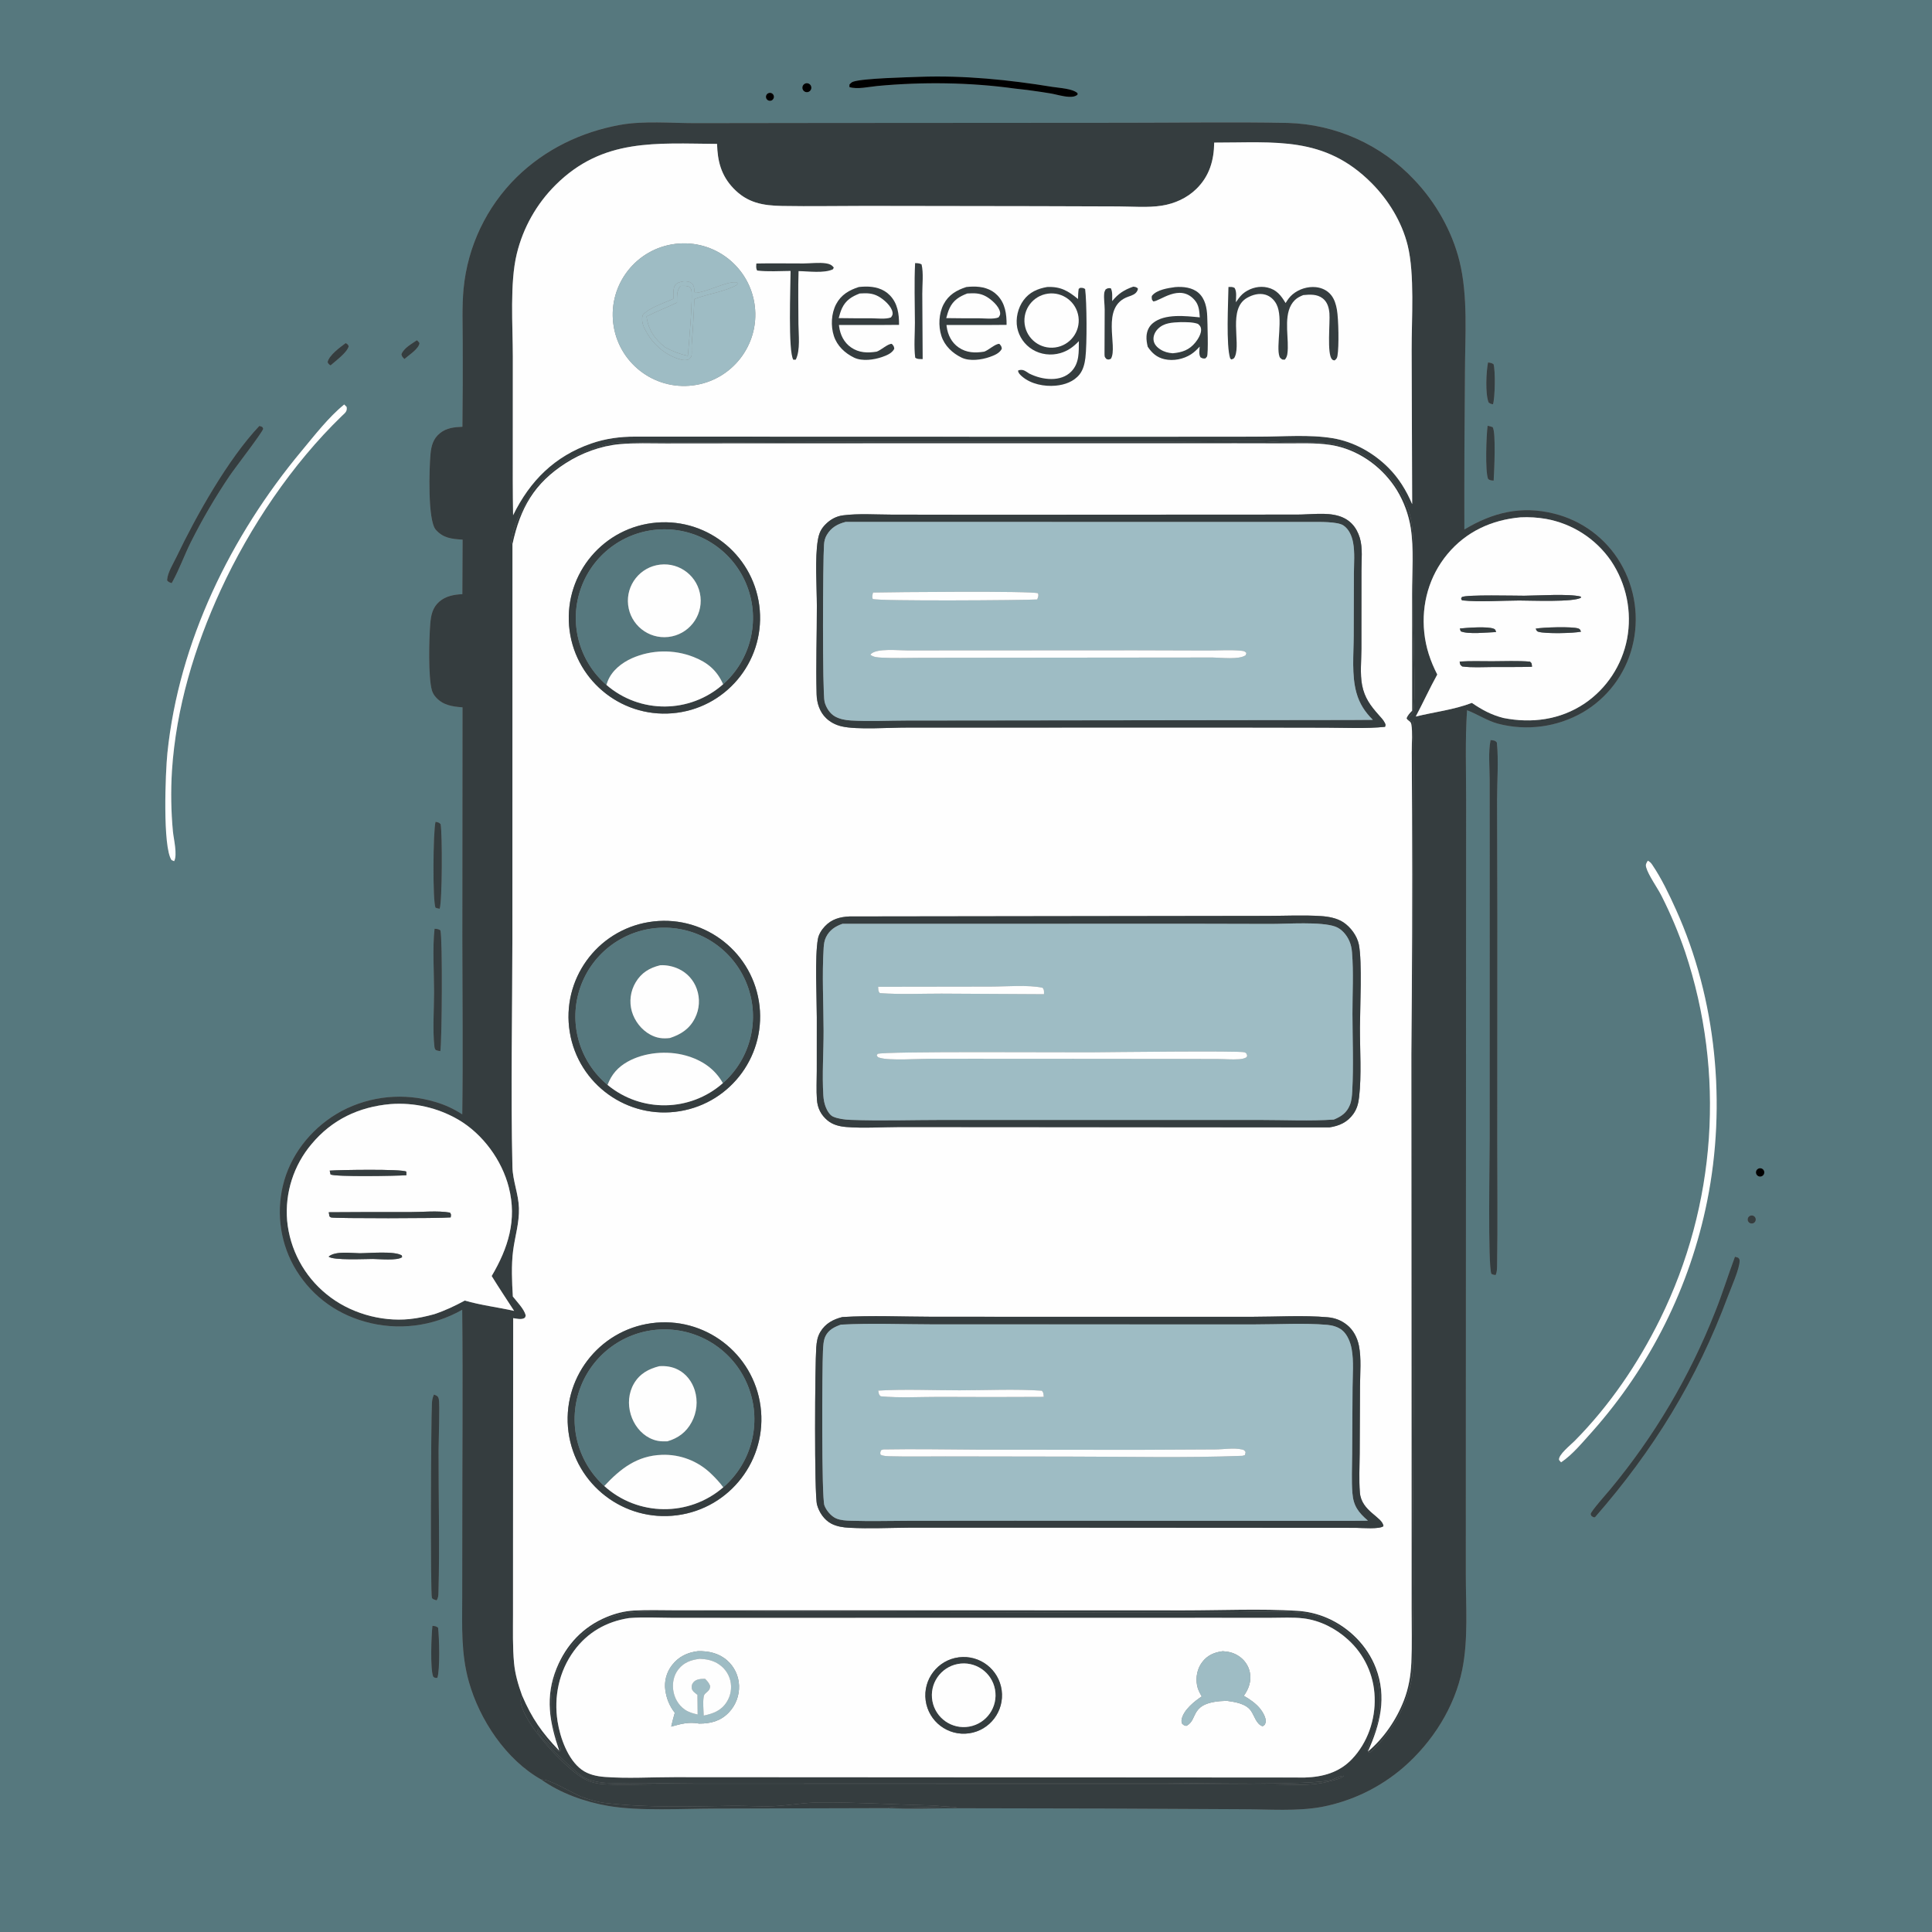 <?xml version="1.0" encoding="UTF-8"?> <svg xmlns="http://www.w3.org/2000/svg" width="379" height="379" viewBox="0 0 379 379" fill="none"><rect x="0" y="0" width="379" height="379" fill="#808080" stroke="none"/><g clip-path="url(#clip0_11952_11552)"><path d="M0 0H379V379H0V0ZM90.672 256.936C90.834 271.679 90.678 286.438 90.687 301.182L90.674 313.43C90.654 319.05 90.433 324.436 91.981 329.918C94.099 337.416 99.278 345.206 106.181 349.098C109.934 351.783 114.778 353.494 119.304 354.269C125.439 355.32 133.863 354.799 140.19 354.788L174.192 354.7C178.753 354.913 183.422 354.719 187.994 354.722L217.378 354.78L243.893 354.914C248.895 354.921 254.394 355.357 259.318 354.456C265.259 353.311 270.793 350.622 275.366 346.661C281.005 341.732 285.345 334.939 286.843 327.555C288.057 321.569 287.546 314.985 287.548 308.881L287.552 281.395L287.596 187.819L287.61 157.003C287.615 151.137 287.399 145.17 287.786 139.321C289.859 140.105 291.67 141.364 293.844 141.959C299.459 143.436 305.43 142.648 310.469 139.764C315.298 136.957 318.8 132.331 320.191 126.922C321.636 121.327 320.799 115.388 317.864 110.411C314.998 105.57 310.303 102.087 304.838 100.749C298.424 99.147 292.826 100.525 287.264 103.87C287.243 93.608 287.281 83.346 287.378 73.084C287.396 65.946 288.025 58.114 286.286 51.149C284.821 45.281 281.585 39.614 277.406 35.246C270.952 28.385 262.031 24.379 252.615 24.114C241.934 23.908 231.202 24.088 220.515 24.087L160.57 24.126L136.243 24.158C131.663 24.15 126.185 23.68 121.705 24.488C114.02 25.872 106.979 29.267 101.367 34.742C95.428 40.586 91.737 48.336 90.942 56.63C90.609 60.169 90.776 63.818 90.775 67.373C90.799 72.822 90.778 78.272 90.712 83.721C89.094 83.793 87.615 83.915 86.297 84.986C84.966 86.067 84.597 87.475 84.448 89.117C84.209 91.755 83.869 102.067 85.485 103.91C86.963 105.594 88.655 105.721 90.751 105.863L90.701 116.553C89.071 116.635 87.453 116.913 86.179 118.023C84.855 119.177 84.541 120.679 84.406 122.353C84.171 125.265 83.98 132.739 84.72 135.396C84.872 135.938 85.141 136.372 85.516 136.789C86.932 138.365 88.746 138.602 90.734 138.758L90.697 184.283C90.708 195.72 90.849 207.17 90.681 218.604C89.081 217.555 87.336 216.745 85.502 216.201C79.345 214.316 72.691 214.947 66.999 217.958C61.697 220.819 57.46 225.735 55.769 231.554C54.146 237.137 54.79 243.134 57.562 248.245C60.609 253.741 65.523 257.571 71.569 259.263C77.991 261.082 84.874 260.243 90.672 256.936ZM180.427 15.073C178.171 15.16 169.229 15.358 167.354 16.033C167.055 16.14 166.855 16.35 166.637 16.571L166.623 17.081C168.142 17.574 170.489 17.022 172.078 16.872C180.868 16.039 190.327 16.151 199.078 17.375C201.406 17.623 203.726 17.938 206.035 18.321C207.231 18.525 208.443 18.925 209.654 18.991C210.289 19.025 210.851 18.979 211.373 18.592L211.394 18.289C210.398 17.367 207.813 17.268 206.447 17.045C197.879 15.647 189.119 14.765 180.427 15.073ZM157.916 16.404C157.626 16.537 157.431 16.816 157.406 17.134C157.38 17.451 157.529 17.758 157.794 17.935C158.058 18.112 158.398 18.132 158.682 17.988C159.109 17.77 159.284 17.251 159.075 16.82C158.866 16.389 158.351 16.204 157.916 16.404ZM151.086 18.214C150.772 18.194 150.477 18.365 150.338 18.646C150.198 18.928 150.24 19.266 150.445 19.504C150.651 19.742 150.979 19.834 151.278 19.737C151.635 19.622 151.859 19.269 151.812 18.896C151.766 18.524 151.461 18.238 151.086 18.214ZM81.773 66.748C80.733 67.477 79.23 68.26 78.75 69.495C78.86 69.986 78.978 70.059 79.337 70.425C80.217 69.638 82.171 68.436 82.295 67.297C82.127 67.087 82 66.897 81.773 66.748ZM67.813 67.306C66.724 68.12 64.525 69.694 64.265 71.058C64.463 71.412 64.505 71.467 64.853 71.672C65.834 70.794 68.096 69.165 68.414 67.919C68.217 67.538 68.19 67.512 67.813 67.306ZM291.906 71.108C291.54 72.949 291.348 77.223 292.007 78.931C292.311 79.19 292.48 79.246 292.874 79.307C293.283 78.094 293.373 72.628 292.982 71.442C292.615 71.19 292.342 71.161 291.906 71.108ZM67.524 79.348C64.445 81.847 61.727 85.385 59.193 88.425C45.28 105.12 35.093 125.929 32.84 147.709C32.447 151.508 31.878 166.207 33.658 168.726L34.16 168.937C34.841 167.713 34.068 164.565 33.925 163.137C33.554 159.189 33.488 155.219 33.729 151.261C34.524 138.937 38.155 126.906 43.303 115.727C48.964 103.431 57.302 91.031 67.059 81.602C67.67 81.012 68.149 80.734 68.001 79.828L67.524 79.348ZM50.875 83.555C44.763 90.008 38.502 101.143 34.644 109.206C34.04 110.469 32.882 112.322 32.793 113.683C32.779 113.897 32.774 113.877 32.928 114.021C33.16 114.238 33.382 114.297 33.676 114.394L33.859 114.065C35.178 111.66 36.148 108.963 37.366 106.49C39.638 101.938 42.206 97.541 45.055 93.326C46.01 91.903 51.47 84.843 51.634 84.106C51.479 83.79 51.554 83.775 51.197 83.653C51.09 83.617 50.986 83.571 50.875 83.555ZM291.825 83.52C291.574 85.321 291.308 92.511 291.925 93.964C292.294 94.26 292.557 94.244 293.011 94.277C293.104 92.678 293.5 84.648 292.802 83.789C292.472 83.671 292.172 83.572 291.825 83.52ZM292.405 145.177C291.929 147.601 292.23 150.493 292.232 152.975L292.244 167.861L292.237 223.372C292.241 226.606 291.849 248.469 292.57 249.889C292.866 250.056 293.064 250.097 293.402 250.127C293.665 249.497 293.671 248.988 293.682 248.315C293.82 240.122 293.709 231.907 293.713 223.711L293.733 180.073L293.678 156.896C293.677 153.214 294.002 149.321 293.641 145.665C293.288 145.207 292.97 145.253 292.405 145.177ZM85.441 161.215C84.95 163.001 84.847 176.922 85.444 178.069C85.73 178.168 85.947 178.23 86.251 178.27C86.762 176.787 86.785 163.594 86.439 161.678C86.084 161.311 85.949 161.325 85.441 161.215ZM323.254 168.84C322.965 169.338 322.766 169.546 322.931 170.147C323.35 171.677 325.146 174.163 325.956 175.767C327.75 179.319 329.295 182.991 330.581 186.757C338.485 210.479 336.713 236.361 325.651 258.785C321.342 267.512 315.739 275.757 308.882 282.683C308.124 283.447 305.658 285.403 305.836 286.397L306.233 286.866C308.49 285.369 310.542 282.825 312.357 280.822C323.748 268.004 331.528 252.388 334.898 235.573C338.685 216.747 336.712 196 328.778 178.454C327.429 175.468 325.951 172.342 324.111 169.63C323.857 169.255 323.651 169.061 323.254 168.84ZM85.243 182.199C84.822 186.223 85.153 190.543 85.155 194.596C85.157 198.084 84.839 201.896 85.224 205.352C85.254 205.622 85.328 205.778 85.493 205.99C85.819 206.109 86.03 206.17 86.381 206.206C86.702 204.222 86.833 184.263 86.397 182.503C85.982 182.228 85.724 182.227 85.243 182.199ZM344.725 229.392C344.421 229.68 344.382 230.15 344.635 230.482C344.888 230.815 345.352 230.904 345.709 230.688C345.978 230.526 346.13 230.225 346.101 229.913C346.073 229.601 345.869 229.333 345.576 229.222C345.283 229.111 344.953 229.177 344.725 229.392ZM343.459 238.451C343.168 238.516 342.938 238.738 342.863 239.026C342.788 239.314 342.88 239.621 343.103 239.819C343.325 240.018 343.64 240.075 343.918 239.968C344.306 239.818 344.512 239.394 344.392 238.997C344.272 238.599 343.865 238.361 343.459 238.451ZM340.352 246.531C339.009 250.104 337.898 253.748 336.477 257.297C331.496 269.987 324.511 281.795 315.79 292.273C315.307 292.854 312.07 296.499 312.045 296.99C312.038 297.136 312.149 297.264 312.201 297.401C312.494 297.578 312.534 297.683 312.886 297.637C324.374 284.495 332.872 270.671 338.966 254.285C339.554 252.705 341.334 248.731 341.257 247.275C341.241 246.965 341.158 246.944 340.972 246.716L340.352 246.531ZM85.121 273.577C84.863 274.162 84.764 274.624 84.731 275.264C84.532 279.14 84.414 312.57 84.726 313.433C84.818 313.686 85.113 313.761 85.352 313.847C85.453 313.883 85.558 313.905 85.661 313.935C85.977 313.417 85.993 312.996 86.01 312.407C86.275 303.136 86.006 293.792 86.031 284.512C86.036 282.81 86.304 275.342 86.069 274.415C85.947 273.932 85.795 273.848 85.355 273.658C85.279 273.625 85.2 273.604 85.121 273.577ZM84.832 318.934C84.623 320.783 84.362 327.436 84.988 328.922C85.337 329.184 85.354 329.158 85.796 329.139C86.34 327.526 86.167 321.186 85.938 319.307C85.527 318.978 85.344 319 84.832 318.934Z" fill="#56787E"></path><path d="M199.078 17.374C190.327 16.149 180.868 16.038 172.078 16.87C170.489 17.02 168.141 17.573 166.623 17.079L166.637 16.569C166.854 16.348 167.054 16.139 167.353 16.031C169.228 15.357 178.17 15.159 180.427 15.071C189.119 14.763 197.879 15.645 206.447 17.044C207.813 17.267 210.397 17.365 211.393 18.287L211.373 18.591C210.85 18.977 210.288 19.024 209.654 18.989C208.442 18.924 207.23 18.524 206.035 18.319C203.725 17.936 201.406 17.621 199.078 17.374Z" fill="black"></path><path d="M158.682 17.989C158.398 18.133 158.058 18.113 157.793 17.936C157.528 17.759 157.38 17.452 157.405 17.134C157.43 16.817 157.625 16.538 157.915 16.405C158.35 16.205 158.866 16.39 159.074 16.821C159.283 17.252 159.108 17.771 158.682 17.989Z" fill="black"></path><path d="M151.278 19.738C150.979 19.834 150.651 19.742 150.445 19.504C150.24 19.266 150.198 18.928 150.337 18.646C150.477 18.365 150.772 18.195 151.086 18.214C151.461 18.238 151.766 18.524 151.812 18.897C151.859 19.269 151.635 19.622 151.278 19.738Z" fill="black"></path><path d="M106.181 349.099C99.278 345.207 94.099 337.417 91.981 329.918C90.432 324.437 90.654 319.051 90.673 313.431L90.687 301.183C90.677 286.439 90.834 271.68 90.671 256.937C84.874 260.244 77.99 261.083 71.569 259.264C65.523 257.571 60.609 253.742 57.562 248.246C54.79 243.135 54.145 237.137 55.769 231.554C57.46 225.735 61.697 220.82 66.999 217.958C72.691 214.948 79.344 214.316 85.502 216.201C87.336 216.746 89.081 217.556 90.681 218.604C90.848 207.17 90.707 195.72 90.697 184.284L90.734 138.759C88.746 138.603 86.932 138.366 85.516 136.79C85.14 136.373 84.871 135.939 84.72 135.396C83.98 132.74 84.171 125.266 84.406 122.354C84.541 120.68 84.854 119.178 86.179 118.023C87.453 116.913 89.071 116.636 90.7 116.554L90.751 105.864C88.655 105.721 86.962 105.595 85.485 103.91C83.868 102.067 84.208 91.756 84.448 89.118C84.596 87.476 84.966 86.068 86.297 84.986C87.615 83.916 89.094 83.794 90.712 83.722C90.778 78.272 90.799 72.823 90.775 67.374C90.775 63.818 90.609 60.17 90.941 56.63C91.737 48.336 95.428 40.587 101.367 34.742C106.979 29.267 114.019 25.873 121.704 24.488C126.185 23.681 131.663 24.151 136.243 24.159L160.57 24.127L220.515 24.087C231.202 24.089 241.934 23.908 252.615 24.115C262.03 24.38 270.952 28.386 277.406 35.247C281.585 39.614 284.821 45.281 286.286 51.15C288.025 58.114 287.395 65.947 287.378 73.085C287.281 83.347 287.242 93.609 287.264 103.871C292.826 100.526 298.423 99.148 304.838 100.75C310.303 102.087 314.998 105.57 317.864 110.412C320.799 115.389 321.636 121.328 320.191 126.922C318.799 132.332 315.298 136.957 310.469 139.764C305.43 142.648 299.459 143.437 293.844 141.959C291.67 141.365 289.859 140.106 287.786 139.322C287.399 145.171 287.615 151.138 287.609 157.004L287.596 187.82L287.552 281.396L287.548 308.882C287.546 314.985 288.057 321.57 286.843 327.555C285.345 334.939 281.005 341.733 275.366 346.662C270.793 350.623 265.259 353.311 259.318 354.457C254.394 355.358 248.895 354.921 243.893 354.915L217.378 354.781L187.994 354.722C183.422 354.72 178.753 354.913 174.191 354.701C175.016 354.04 186.909 354.909 187.748 354.449C186.002 354.516 184.099 354.203 182.325 354.162C175.211 353.996 168.127 353.549 161.007 353.579C157.827 353.592 154.826 354.174 151.685 354.322C149.051 354.447 146.378 354.203 143.736 354.245C135.452 354.377 127.055 354.651 118.809 353.704C117.151 353.513 115.509 353.035 113.958 352.423C112.219 351.735 107.765 348.94 106.181 349.099ZM102.408 332.577C102.338 332.814 102.274 333.052 102.206 333.29C102.148 333.496 102.117 333.521 102.138 333.742C102.536 337.954 110.547 346.449 114.112 348.681C115.67 349.657 117.179 349.945 118.981 350.037C122.211 350.203 125.508 350.045 128.745 350.04L147.683 350.034L206.801 350.011L240.882 350.014L250.26 350.048C253.499 350.074 256.919 350.355 260.094 349.616C260.773 349.458 263.287 348.908 263.627 348.358C262.66 348.394 262.177 348.819 261.312 349.12C257.868 350.315 234.181 349.767 228.993 349.766L169.425 349.758L136.138 349.756C130.562 349.761 124.902 349.986 119.334 349.767C117.755 349.705 116.118 349.43 114.676 348.755C113.176 348.053 105.955 341.104 105.435 339.608C105.403 339.515 105.377 339.42 105.348 339.327L105.34 339.339L105.61 339.199C105.692 339.886 106.506 340.343 106.876 340.879C107.652 342.003 108.593 342.784 109.657 343.656L109.948 343.465L110.015 342.984C108.154 339.182 107.679 334.497 108.516 330.353C109.434 325.808 112.634 321.388 116.494 318.885C118.865 317.349 121.563 316.49 124.366 316.265C127.734 315.994 131.171 316.091 134.549 316.081C140.971 316.058 147.392 316.085 153.814 316.162L211.07 316.321L241.405 316.259C245.828 316.256 253.155 315.771 257.265 316.708C261.784 317.74 265.833 320.775 268.248 324.709C270.887 329.009 271.389 334.151 269.918 338.958C269.508 340.299 268.599 341.554 268.33 342.929C268.25 343.342 268.277 343.416 268.488 343.75L268.852 343.703C270.611 342.231 272.257 340.05 273.483 338.119C275.498 334.949 276.874 331.289 277.155 327.53C277.44 323.718 277.174 319.821 277.242 315.994C277.373 308.584 277.236 301.192 277.21 293.784L277.309 276.822L277.23 179.23C277.164 170.126 277.314 161.024 277.32 151.92C277.322 149.702 277.259 147.492 277.234 145.276C277.219 144.021 277.41 142.683 277.141 141.458C276.787 141.411 276.591 141.364 276.294 141.163C276.362 140.512 276.785 140.351 277.134 139.819C277.859 138.714 277.242 124.682 277.233 122.519C277.21 117.058 277.472 111.538 277.253 106.085C277.193 104.573 277.048 103.049 276.727 101.568C275.671 96.698 272.03 92.118 267.891 89.482C265.458 87.933 262.543 87.058 259.675 86.839C257.27 86.656 254.803 86.827 252.389 86.77C250.701 86.73 249.017 86.547 247.33 86.534C241.328 86.49 235.309 86.615 229.304 86.615L173.185 86.612L138.04 86.793L127.004 86.789C124.636 86.788 121.79 86.533 119.483 87.072C114.304 88.281 109.62 90.611 106.014 94.574C105.613 95.015 104.948 95.454 104.677 95.958C102.779 99.484 100.726 102.342 100.273 106.471L100.531 106.755L100.515 184.139C100.505 199.044 100.176 214.018 100.524 228.914C100.587 231.641 101.717 234.223 101.799 236.98C101.886 239.917 101.025 242.497 100.655 245.358C100.291 248.175 100.428 251.498 100.607 254.339C101.396 255.358 102.824 256.783 103.13 258.036C103.056 258.288 103.083 258.452 102.834 258.587C102.236 258.908 101.309 258.676 100.67 258.581L100.642 302.503L100.639 316.597C100.64 319.816 100.544 323.077 100.847 326.285C101.051 328.448 101.674 330.539 102.408 332.577ZM238.188 27.975C238.148 31.469 237.25 34.553 234.694 37.056C232.853 38.86 230.428 39.952 227.893 40.347C225.182 40.771 222.131 40.505 219.376 40.497L203.393 40.445L169.883 40.396C164.421 40.393 158.944 40.503 153.483 40.406C149.646 40.337 146.609 39.811 143.863 36.931C141.467 34.417 140.751 31.614 140.663 28.231C128.719 28.154 118.279 27.054 109 36.275C105.26 39.99 102.622 44.667 101.378 49.79C99.983 55.493 100.594 63.885 100.601 69.893L100.593 94.38C100.597 96.61 100.618 98.839 100.654 101.069C103.964 94.315 108.79 89.494 115.999 86.995C118.816 86.018 121.656 85.649 124.627 85.653L220.783 85.679L247.124 85.659C251.776 85.653 256.856 85.205 261.434 85.963C265.561 86.647 269.398 88.795 272.347 91.736C274.401 93.785 275.897 96.237 277.023 98.899L276.92 68.654C276.901 62.55 277.541 53.795 276.135 48.117C275.005 43.55 272.365 39.233 269.06 35.914C259.812 26.625 250.159 27.997 238.188 27.975ZM298.29 101.486C292.63 101.985 287.598 104.287 283.932 108.71C280.357 113.024 278.828 118.499 279.396 124.055C279.699 127.022 280.596 129.681 281.952 132.322C280.458 135.027 279.178 137.833 277.733 140.561C281.418 139.657 285.177 139.243 288.738 137.885C290.735 139.252 292.537 140.223 294.887 140.837C300.474 141.944 306.042 141.221 310.848 138.005C315.181 135.059 318.173 130.52 319.173 125.376C320.19 120.041 319.06 114.52 316.028 110.014C313.046 105.691 308.464 102.734 303.296 101.797C301.644 101.509 299.965 101.405 298.29 101.486ZM76.551 216.594C70.396 217.147 65.151 219.619 61.144 224.405C57.604 228.582 55.87 233.995 56.325 239.451C56.855 245.101 59.636 250.3 64.043 253.877C68.469 257.523 74.647 259.335 80.347 258.761C81.992 258.596 83.574 258.244 85.167 257.809C87.289 257.107 89.218 256.192 91.181 255.131C94.329 256.05 97.649 256.437 100.849 257.157C99.377 254.884 97.869 252.626 96.449 250.32C99.687 244.826 101.44 239.323 99.812 232.929C98.449 227.579 94.707 222.47 89.94 219.664C85.892 217.304 81.222 216.233 76.551 216.594ZM123.328 317.43C118.929 318.126 115.243 320.229 112.594 323.852C109.662 327.862 108.613 332.845 109.383 337.724C109.887 340.916 111.399 345.16 114.094 347.144C115.403 348.108 117.053 348.46 118.647 348.581C123.113 348.919 127.803 348.617 132.29 348.625L161.094 348.641L255.981 348.698C259.488 348.59 262.706 347.711 265.198 345.101C268.261 341.892 269.825 337.373 269.662 332.96C269.539 328.614 267.634 324.51 264.394 321.61C262.013 319.448 258.93 317.872 255.714 317.482C253.632 317.23 251.4 317.371 249.3 317.368L237.471 317.365L198.343 317.372L147.489 317.378L132.012 317.373C129.194 317.364 126.26 317.194 123.453 317.415C123.411 317.418 123.369 317.425 123.328 317.43Z" fill="#353D3F"></path><path d="M140.664 28.229C140.752 31.613 141.468 34.416 143.864 36.929C146.61 39.81 149.647 40.336 153.485 40.404C158.945 40.501 164.422 40.391 169.884 40.394L203.394 40.444L219.377 40.495C222.132 40.504 225.184 40.769 227.894 40.346C230.429 39.95 232.855 38.858 234.696 37.055C237.251 34.552 238.149 31.468 238.189 27.974C250.161 27.995 259.813 26.624 269.062 35.913C272.367 39.232 275.006 43.549 276.137 48.115C277.543 53.793 276.903 62.549 276.921 68.653L277.024 98.897C275.898 96.235 274.402 93.784 272.348 91.735C269.4 88.793 265.563 86.645 261.435 85.962C256.858 85.204 251.778 85.652 247.125 85.657L220.785 85.677L124.629 85.652C121.657 85.647 118.817 86.016 116 86.993C108.791 89.493 103.965 94.314 100.655 101.067C100.619 98.838 100.598 96.609 100.594 94.379L100.602 69.891C100.595 63.883 99.984 55.492 101.379 49.788C102.623 44.666 105.261 39.988 109.002 36.274C118.28 27.052 128.72 28.152 140.664 28.229ZM132.532 47.837C124.847 48.752 119.366 55.735 120.302 63.418C121.238 71.101 128.236 76.562 135.917 75.604C143.566 74.651 149.002 67.686 148.069 60.034C147.137 52.381 140.187 46.926 132.532 47.837ZM149.116 50.212C149.103 50.749 148.999 51.121 149.282 51.592C151.401 51.849 153.69 51.681 155.831 51.667C155.825 54.593 155.315 67.521 156.375 69.092L156.85 69.073C157.775 67.183 157.389 64.178 157.37 62.086C157.374 58.634 157.278 55.152 157.396 51.703C159.314 51.725 162.386 52.173 164.13 51.351L164.308 51.02C163.906 50.474 163.46 50.291 162.793 50.187C161.403 49.973 159.782 50.195 158.365 50.203C155.285 50.219 152.194 50.14 149.116 50.212ZM166.934 50.134C166.74 54.01 166.888 57.938 166.893 61.82C166.897 64.06 166.676 66.466 166.952 68.679C167.35 69.011 167.921 68.943 168.416 68.962L168.342 56.166C168.332 54.398 168.61 52.08 168.197 50.379C167.771 50.147 167.405 50.151 166.934 50.134ZM177.731 54.822C175.82 55.436 174.254 56.342 173.281 58.183C172.314 60.011 172.2 62.47 172.833 64.424C173.463 66.367 175.001 67.813 176.812 68.683C178.38 69.436 180.712 69.107 182.291 68.554C183.185 68.24 184.243 67.828 184.683 66.939C184.624 66.419 184.548 66.377 184.199 65.975C183.419 65.934 182.132 67.185 181.239 67.501C179.45 67.793 177.754 67.747 176.202 66.672C174.815 65.71 174.084 64.214 173.865 62.574C173.851 62.474 173.841 62.375 173.828 62.275C177.758 62.245 181.692 62.299 185.62 62.248C185.63 60.13 185.364 58.037 183.808 56.442C182.527 55.129 180.789 54.711 179.009 54.74C178.581 54.748 178.155 54.775 177.731 54.822ZM194.32 54.821C192.442 55.144 190.845 55.835 189.678 57.424C188.582 58.917 188.098 60.991 188.447 62.814C188.806 64.593 189.89 66.142 191.44 67.087C193.05 68.079 195.074 68.316 196.886 67.796C198.374 67.369 199.489 66.553 200.536 65.44C200.52 67.565 200.661 69.734 199.066 71.386C198.042 72.447 196.624 72.867 195.177 72.871C193.631 72.875 192.18 72.474 190.8 71.8C190.206 71.427 189.742 70.99 188.996 71.097C188.813 71.123 188.762 71.155 188.61 71.22C188.633 71.697 189.069 72.092 189.424 72.396C191.162 73.88 193.757 74.379 195.984 74.176C197.754 74.014 199.547 73.394 200.683 71.956C201.398 71.049 201.681 69.841 201.821 68.716C202.149 66.079 202.098 57.728 201.767 55.219C201.376 54.965 201.268 54.992 200.794 54.987L200.504 55.188C200.404 55.856 200.383 56.503 200.372 57.177C198.411 55.567 196.95 54.707 194.32 54.821ZM213.067 54.748C211.3 55.363 210.121 56.11 208.926 57.59C208.915 56.803 209.033 55.762 208.655 55.062C208.131 55.028 208.086 55.023 207.637 55.29C207.502 55.539 207.394 55.767 207.364 56.053C207.257 57.084 207.451 58.19 207.454 59.233L207.423 67.777C207.441 68.404 207.361 68.489 207.813 68.959C208.255 69.085 208.25 69.081 208.672 68.896C210.133 66.529 206.513 58.628 212.122 56.703C212.801 56.469 213.555 56.229 213.864 55.536C213.974 55.289 213.947 55.351 213.961 55.088C213.625 54.812 213.503 54.816 213.067 54.748ZM220.901 54.838C219.52 55.025 217.371 55.346 216.413 56.474C216.228 56.693 216.333 57.006 216.348 57.274L216.603 57.645C217.844 57.684 221.784 54.058 224.701 57.349C225.599 58.361 225.638 59.497 225.742 60.775C222.979 60.51 218.865 60.004 216.554 61.894C215.756 62.546 215.357 63.45 215.29 64.465C215.244 65.16 215.368 65.86 215.524 66.535C216.362 67.789 217.321 68.644 218.83 68.984C220.564 69.376 222.542 68.979 224.03 68.018C224.67 67.604 225.209 67.07 225.721 66.511C225.679 67.251 225.52 67.927 225.861 68.598C226.285 68.84 226.331 68.866 226.815 68.836C226.925 68.718 227.066 68.622 227.144 68.481C227.458 67.916 227.239 61.658 227.201 60.591C227.142 58.939 226.795 57.123 225.497 55.977C224.278 54.901 222.463 54.709 220.901 54.838ZM232.475 54.821C232.429 57.943 231.985 66.294 232.815 68.832L233.035 69.04C233.484 68.887 233.573 68.89 233.769 68.417C234.906 65.671 232.355 59.109 236.121 56.951C237.188 56.339 238.489 55.973 239.704 56.325C240.677 56.607 241.44 57.316 241.898 58.209C243.285 60.908 241.76 66.43 242.49 68.483C242.587 68.758 242.807 68.868 243.024 69.046L243.507 69.083C244.081 68.544 244.091 67.566 244.114 66.805C244.199 63.883 243.195 59.656 245.498 57.39C245.98 56.916 246.528 56.662 247.145 56.408C248.465 56.278 249.855 56.193 250.971 57.057C251.88 57.761 252.19 58.878 252.283 59.979C252.433 61.762 251.765 68.005 252.794 69C253.016 69.215 252.969 69.153 253.3 69.218C253.656 68.947 253.777 68.787 253.857 68.333C254.181 66.494 254.075 61.121 253.75 59.261C253.572 58.242 253.27 57.22 252.613 56.4C251.876 55.48 250.786 54.97 249.627 54.852C248.015 54.687 246.305 55.223 245.062 56.261C244.49 56.738 244.066 57.34 243.685 57.972C242.788 56.483 241.931 55.342 240.129 54.925C238.59 54.568 237.006 54.947 235.712 55.826C235.02 56.295 234.598 56.875 234.123 57.548L233.933 57.813C233.946 56.936 234.141 55.758 233.683 55.006C233.288 54.762 232.92 54.81 232.475 54.821Z" fill="#FEFEFE"></path><path d="M135.914 75.607C128.234 76.564 121.236 71.103 120.299 63.42C119.363 55.737 124.844 48.755 132.53 47.84C140.185 46.928 147.134 52.383 148.067 60.036C148.999 67.688 143.564 74.653 135.914 75.607ZM134.109 55.187C133.528 55.309 132.876 55.385 132.484 55.882C131.981 56.519 132.108 57.811 132.098 58.6C130.427 59.415 127.186 60.382 126.061 61.85C125.725 63.176 126.309 64.31 126.978 65.438C128.402 67.843 130.825 69.825 133.562 70.533C134.133 70.681 134.536 70.687 135.106 70.507C135.559 70.09 135.691 69.957 135.703 69.301C135.712 68.77 135.696 68.235 135.686 67.703C135.924 64.696 136.102 61.684 136.222 58.67L136.508 58.562C139.143 57.581 142.15 57.23 144.608 55.864L144.686 55.586C144.453 55.335 144.58 55.382 144.249 55.362C142.432 55.252 138.511 57.352 136.385 57.463C136.186 57.174 136.234 57.331 136.218 57.045C136.186 56.478 136.135 56.167 135.84 55.682C135.253 55.216 134.867 55.164 134.109 55.187Z" fill="#9EBCC4"></path><rect x="148.418" y="45.523" width="110.295" height="33.31" fill="#FEFEFE"></rect><path d="M155.089 53.147C152.947 53.161 150.659 53.329 148.539 53.072C148.256 52.601 148.36 52.23 148.373 51.693C151.451 51.62 154.542 51.699 157.622 51.683C159.04 51.675 160.66 51.453 162.05 51.667C162.717 51.771 163.163 51.954 163.565 52.5L163.387 52.831C161.643 53.653 158.571 53.205 156.653 53.183C156.535 56.632 156.631 60.114 156.628 63.566C156.646 65.659 157.032 68.663 156.107 70.553L155.632 70.572C154.573 69.001 155.082 56.073 155.089 53.147Z" fill="#353D3F"></path><path d="M180.999 70.443C180.505 70.424 179.934 70.492 179.536 70.16C179.259 67.946 179.48 65.54 179.477 63.301C179.471 59.419 179.324 55.491 179.517 51.615C179.988 51.632 180.355 51.627 180.781 51.86C181.194 53.561 180.916 55.879 180.925 57.646L180.999 70.443Z" fill="#353D3F"></path><path d="M171.986 68.981C172.879 68.665 174.166 67.413 174.946 67.455C175.295 67.856 175.371 67.898 175.43 68.419C174.99 69.308 173.932 69.72 173.038 70.034C171.459 70.587 169.127 70.915 167.559 70.162C165.748 69.292 164.21 67.847 163.58 65.903C162.947 63.95 163.061 61.49 164.028 59.663C165.001 57.822 166.567 56.916 168.478 56.302C168.902 56.255 169.328 56.228 169.755 56.22C171.536 56.191 173.274 56.608 174.555 57.922C176.111 59.517 176.376 61.61 176.367 63.727C172.438 63.779 168.505 63.725 164.575 63.754C164.588 63.854 164.598 63.954 164.612 64.054C164.831 65.693 165.562 67.19 166.949 68.151C168.501 69.227 170.197 69.272 171.986 68.981ZM168.654 57.572C167.102 58.161 165.913 58.9 165.181 60.453C164.891 61.07 164.706 61.748 164.53 62.404C166.638 62.437 168.745 62.448 170.852 62.436C171.937 62.438 173.82 62.673 174.784 62.263C175.018 61.922 175.16 61.742 175.094 61.295C174.911 60.058 173.366 58.723 172.341 58.153C171.099 57.461 170.022 57.495 168.654 57.572Z" fill="#353D3F"></path><path d="M193.082 68.981C193.974 68.665 195.261 67.413 196.042 67.455C196.391 67.856 196.467 67.898 196.525 68.419C196.086 69.308 195.028 69.72 194.133 70.034C192.554 70.587 190.223 70.915 188.655 70.162C186.844 69.292 185.305 67.847 184.676 65.903C184.043 63.95 184.157 61.49 185.124 59.663C186.097 57.822 187.662 56.916 189.574 56.302C189.998 56.255 190.424 56.228 190.851 56.22C192.632 56.191 194.37 56.608 195.65 57.922C197.206 59.517 197.472 61.61 197.462 63.727C193.534 63.779 189.601 63.725 185.671 63.754C185.683 63.854 185.694 63.954 185.707 64.054C185.927 65.693 186.658 67.19 188.045 68.151C189.596 69.227 191.293 69.272 193.082 68.981ZM189.749 57.572C188.198 58.161 187.009 58.9 186.277 60.453C185.986 61.07 185.802 61.748 185.626 62.404C187.733 62.437 189.841 62.448 191.948 62.436C193.033 62.438 194.916 62.673 195.88 62.263C196.114 61.922 196.256 61.742 196.19 61.295C196.007 60.058 194.461 58.723 193.437 58.153C192.195 57.461 191.117 57.495 189.749 57.572Z" fill="#353D3F"></path><path d="M211.638 66.92C210.591 68.033 209.476 68.849 207.988 69.276C206.176 69.796 204.153 69.559 202.542 68.567C200.993 67.622 199.908 66.073 199.549 64.294C199.2 62.471 199.684 60.397 200.78 58.904C201.947 57.315 203.544 56.624 205.422 56.301C208.052 56.187 209.513 57.047 211.474 58.657C211.485 57.983 211.506 57.336 211.606 56.668L211.896 56.467C212.37 56.472 212.478 56.445 212.869 56.699C213.201 59.208 213.252 67.559 212.923 70.196C212.783 71.321 212.501 72.529 211.785 73.436C210.65 74.874 208.856 75.493 207.086 75.656C204.86 75.859 202.264 75.36 200.526 73.876C200.171 73.572 199.736 73.177 199.712 72.7C199.864 72.635 199.916 72.603 200.098 72.577C200.845 72.47 201.308 72.907 201.902 73.28C203.282 73.954 204.733 74.355 206.279 74.351C207.726 74.347 209.144 73.927 210.169 72.866C211.763 71.213 211.622 69.045 211.638 66.92ZM205.554 57.606C202.644 58.01 200.61 60.693 201.008 63.604C201.407 66.516 204.087 68.554 206.998 68.162C209.918 67.768 211.964 65.079 211.564 62.16C211.165 59.241 208.472 57.201 205.554 57.606Z" fill="#353D3F"></path><path d="M218.176 59.073C219.372 57.593 220.551 56.846 222.317 56.23C222.754 56.299 222.875 56.295 223.211 56.571C223.198 56.834 223.225 56.772 223.114 57.019C222.805 57.712 222.051 57.952 221.372 58.185C215.763 60.111 219.383 68.012 217.922 70.379C217.501 70.564 217.505 70.568 217.063 70.442C216.612 69.972 216.691 69.887 216.673 69.26L216.705 60.716C216.701 59.673 216.507 58.567 216.614 57.536C216.644 57.25 216.752 57.022 216.887 56.773C217.336 56.506 217.382 56.511 217.906 56.545C218.284 57.245 218.165 58.286 218.176 59.073Z" fill="#353D3F"></path><path d="M235.364 62.257C235.26 60.98 235.221 59.844 234.323 58.831C231.406 55.54 227.466 59.166 226.225 59.127L225.97 58.757C225.955 58.488 225.85 58.175 226.035 57.957C226.993 56.828 229.142 56.508 230.523 56.32C232.084 56.192 233.9 56.383 235.119 57.46C236.417 58.606 236.764 60.421 236.823 62.073C236.86 63.141 237.08 69.398 236.766 69.963C236.688 70.104 236.547 70.2 236.437 70.319C235.953 70.349 235.907 70.322 235.483 70.08C235.142 69.409 235.301 68.734 235.343 67.994C234.831 68.552 234.292 69.087 233.652 69.5C232.164 70.462 230.186 70.858 228.452 70.466C226.943 70.126 225.984 69.271 225.146 68.017C224.99 67.342 224.866 66.642 224.912 65.948C224.979 64.932 225.378 64.028 226.176 63.376C228.487 61.486 232.601 61.992 235.364 62.257ZM231.613 63.191C229.976 63.265 228.331 63.288 227.107 64.558C226.572 65.113 226.205 65.905 226.29 66.689C226.38 67.519 226.949 68.119 227.625 68.548C228.405 69.041 229.141 69.224 230.048 69.301C231.909 69.13 233.299 68.67 234.521 67.153C235.037 66.514 235.694 65.427 235.614 64.565C235.566 64.056 235.367 63.864 235.002 63.535C233.95 63.165 232.721 63.201 231.613 63.191Z" fill="#353D3F"></path><path d="M255.656 57.888C255.039 58.142 254.491 58.397 254.009 58.87C251.706 61.136 252.71 65.364 252.625 68.285C252.602 69.046 252.592 70.024 252.018 70.563L251.535 70.526C251.318 70.348 251.098 70.238 251.001 69.963C250.271 67.91 251.796 62.388 250.41 59.689C249.951 58.796 249.188 58.087 248.215 57.805C247 57.453 245.699 57.819 244.632 58.431C240.866 60.589 243.417 67.151 242.28 69.897C242.084 70.37 241.995 70.367 241.546 70.52L241.326 70.312C240.496 67.774 240.94 59.423 240.986 56.301C241.431 56.29 241.799 56.242 242.194 56.486C242.652 57.238 242.457 58.416 242.444 59.293L242.634 59.028C243.109 58.355 243.531 57.776 244.223 57.306C245.517 56.428 247.101 56.048 248.64 56.404C250.442 56.822 251.299 57.963 252.196 59.452C252.577 58.82 253.001 58.218 253.573 57.741C254.816 56.703 256.526 56.167 258.138 56.332C259.297 56.45 260.387 56.961 261.124 57.88C261.781 58.7 262.083 59.722 262.261 60.742C262.586 62.601 262.692 67.974 262.368 69.814C262.288 70.266 262.167 70.427 261.811 70.698C261.48 70.633 261.527 70.695 261.305 70.48C260.276 69.485 260.944 63.242 260.794 61.459C260.701 60.358 260.391 59.241 259.482 58.537C258.366 57.673 256.976 57.758 255.656 57.888Z" fill="#353D3F"></path><path d="M132.099 58.599C132.109 57.81 131.983 56.518 132.486 55.881C132.878 55.384 133.53 55.308 134.111 55.186C134.869 55.163 135.255 55.215 135.842 55.681C136.137 56.166 136.188 56.477 136.22 57.044C136.236 57.33 136.188 57.173 136.387 57.462C138.513 57.352 142.434 55.251 144.25 55.361C144.582 55.381 144.454 55.334 144.687 55.584L144.61 55.862C142.151 57.229 139.145 57.58 136.509 58.561L136.224 58.669C136.104 61.683 135.925 64.695 135.688 67.702C135.697 68.234 135.714 68.769 135.704 69.3C135.693 69.956 135.561 70.089 135.108 70.507C134.538 70.686 134.135 70.68 133.564 70.532C130.826 69.824 128.404 67.842 126.979 65.437C126.31 64.309 125.726 63.175 126.063 61.849C127.187 60.381 130.429 59.414 132.099 58.599ZM133.476 56.099C132.693 57.082 132.821 58.159 132.809 59.353C130.842 60.312 128.773 61.092 126.828 62.077C127.189 64.71 128.403 66.507 130.475 68.121C131.931 68.909 133.314 69.453 134.935 69.807C135.098 68.038 136.014 57.694 135.584 56.725C135.515 56.569 135.381 56.45 135.28 56.313C134.693 56.002 134.117 56.079 133.476 56.099Z" fill="#9EBCC4"></path><path d="M132.809 59.354C132.821 58.159 132.693 57.083 133.476 56.099C134.117 56.079 134.693 56.002 135.28 56.313C135.381 56.45 135.515 56.569 135.584 56.725C136.014 57.694 135.098 68.038 134.935 69.807C133.314 69.453 131.931 68.909 130.475 68.121C128.403 66.508 127.189 64.71 126.828 62.077C128.773 61.092 130.842 60.312 132.809 59.354Z" fill="#9EBCC4"></path><path d="M79.335 70.426C78.976 70.06 78.858 69.987 78.748 69.496C79.228 68.262 80.731 67.479 81.772 66.75C81.998 66.898 82.125 67.089 82.293 67.298C82.169 68.438 80.215 69.64 79.335 70.426Z" fill="#353D3F"></path><path d="M64.852 71.673C64.504 71.467 64.462 71.413 64.264 71.058C64.524 69.694 66.722 68.121 67.811 67.307C68.188 67.513 68.215 67.538 68.412 67.92C68.095 69.165 65.833 70.795 64.852 71.673Z" fill="#353D3F"></path><path d="M292.876 79.306C292.481 79.246 292.312 79.19 292.008 78.93C291.349 77.222 291.541 72.948 291.907 71.107C292.343 71.16 292.616 71.19 292.983 71.441C293.374 72.627 293.284 78.093 292.876 79.306Z" fill="#353D3F"></path><path d="M34.16 168.937L33.659 168.726C31.879 166.207 32.447 151.508 32.84 147.709C35.093 125.928 45.28 105.119 59.194 88.425C61.727 85.385 64.445 81.847 67.525 79.348L68.001 79.828C68.15 80.734 67.671 81.011 67.059 81.602C57.303 91.03 48.965 103.431 43.303 115.727C38.155 126.906 34.524 138.937 33.729 151.261C33.488 155.218 33.554 159.189 33.925 163.136C34.068 164.565 34.842 167.713 34.16 168.937Z" fill="white"></path><path d="M33.677 114.394C33.383 114.296 33.161 114.237 32.928 114.02C32.775 113.876 32.779 113.897 32.794 113.683C32.882 112.322 34.041 110.469 34.645 109.206C38.503 101.142 44.764 90.008 50.876 83.555C50.987 83.571 51.091 83.617 51.197 83.653C51.555 83.775 51.48 83.789 51.635 84.106C51.471 84.842 46.011 91.902 45.056 93.325C42.207 97.54 39.639 101.938 37.367 106.489C36.148 108.962 35.179 111.659 33.86 114.065L33.677 114.394Z" fill="#353D3F"></path><path d="M293.011 94.279C292.557 94.246 292.295 94.261 291.926 93.966C291.308 92.512 291.574 85.323 291.825 83.522C292.172 83.573 292.472 83.673 292.802 83.791C293.501 84.649 293.104 92.68 293.011 94.279Z" fill="#353D3F"></path><path d="M100.532 106.754L100.273 106.47C100.726 102.341 102.779 99.482 104.677 95.957C104.949 95.452 105.613 95.014 106.015 94.573C109.621 90.609 114.304 88.28 119.483 87.07C121.791 86.531 124.637 86.787 127.004 86.788L138.04 86.792L173.185 86.611L229.305 86.614C235.31 86.614 241.328 86.488 247.331 86.533C249.018 86.546 250.701 86.728 252.389 86.769C254.804 86.826 257.27 86.654 259.676 86.838C262.544 87.057 265.459 87.931 267.891 89.48C272.03 92.116 275.672 96.697 276.727 101.567C277.048 103.048 277.193 104.571 277.254 106.084C277.473 111.536 277.21 117.057 277.233 122.518C277.243 124.68 277.859 138.712 277.135 139.817C276.786 140.35 276.363 140.511 276.295 141.161C276.591 141.363 276.788 141.409 277.141 141.457C277.411 142.682 277.219 144.02 277.234 145.274C277.26 147.491 277.322 149.701 277.321 151.919C277.314 161.023 277.164 170.125 277.23 179.229L277.309 276.821L277.211 293.783C277.236 301.191 277.373 308.583 277.242 315.993C277.175 319.82 277.441 323.716 277.156 327.529C276.875 331.288 275.498 334.947 273.484 338.118C272.258 340.048 270.611 342.23 268.853 343.702L268.489 343.749C268.278 343.414 268.25 343.34 268.331 342.928C268.599 341.552 269.508 340.298 269.919 338.956C271.389 334.149 270.887 329.008 268.248 324.708C265.833 320.774 261.784 317.738 257.266 316.707C253.156 315.769 245.829 316.255 241.405 316.258L211.071 316.32L153.814 316.161C147.393 316.083 140.971 316.057 134.549 316.08C131.171 316.089 127.735 315.993 124.367 316.264C121.564 316.489 118.865 317.347 116.495 318.884C112.634 321.387 109.434 325.807 108.516 330.352C107.679 334.495 108.154 339.18 110.016 342.983L109.948 343.463L109.657 343.655C108.594 342.783 107.652 342.002 106.877 340.877C106.507 340.341 105.693 339.884 105.611 339.198L105.341 339.338L105.348 339.325C105.377 339.419 105.404 339.514 105.436 339.607C105.955 341.103 113.176 348.052 114.677 348.754C116.119 349.429 117.756 349.703 119.334 349.766C124.902 349.985 130.562 349.76 136.138 349.755L169.426 349.757L228.994 349.765C234.181 349.765 257.868 350.314 261.312 349.118C262.178 348.818 262.661 348.393 263.627 348.357C263.287 348.907 260.774 349.457 260.094 349.615C256.919 350.354 253.5 350.072 250.26 350.047L240.883 350.012L206.801 350.01L147.684 350.033L128.746 350.039C125.508 350.044 122.211 350.202 118.981 350.036C117.179 349.944 115.671 349.655 114.112 348.679C110.548 346.448 102.537 337.953 102.138 333.74C102.118 333.519 102.148 333.495 102.207 333.289C102.274 333.051 102.339 332.813 102.409 332.576C104.343 337.105 106.335 339.913 109.708 343.441C107.804 337.888 106.892 332.916 109.183 327.281C111.069 322.641 114.377 319.109 119.025 317.197C120.718 316.501 122.466 316.045 124.296 315.94C126.999 315.784 129.752 315.881 132.459 315.883L146.159 315.88L190.133 315.884L232.281 315.899C239.428 315.899 247.398 315.559 254.426 315.986C256.462 316.102 258.461 316.575 260.332 317.385C264.632 319.241 268.221 322.811 269.9 327.203C272.09 332.93 270.762 338.222 268.346 343.592C271.452 340.987 273.929 337.354 275.393 333.586C276.33 331.176 276.744 328.72 276.861 326.144C277.019 322.657 276.912 319.126 276.911 315.633L276.908 294.541L276.867 206.815C277.014 191.136 277.06 175.456 277.006 159.777L276.945 147.355C276.931 145.703 277.132 143.73 276.864 142.123C276.739 141.372 276.196 141.513 275.921 140.886C276.19 140.266 276.546 139.893 277.016 139.415L277.009 116.509C277.006 112.324 277.383 107.699 276.741 103.563C276.321 100.941 275.398 98.426 274.021 96.156C271.401 91.909 267.08 88.629 262.192 87.512C259.165 86.821 255.92 86.984 252.833 86.98L242.624 86.962L195.88 86.965L145.973 86.978L130.614 86.993C127.614 86.997 124.512 86.859 121.524 87.136C117.834 87.48 114.127 88.85 111.012 90.838C104.768 94.823 102.056 99.7 100.532 106.754Z" fill="#353D3F"></path><path d="M100.532 106.754C102.056 99.701 104.768 94.824 111.012 90.839C114.127 88.85 117.835 87.48 121.524 87.137C124.512 86.859 127.614 86.998 130.614 86.994L145.973 86.979L195.88 86.966L242.624 86.963L252.833 86.981C255.92 86.985 259.165 86.821 262.192 87.513C267.081 88.63 271.401 91.909 274.021 96.156C275.398 98.426 276.321 100.942 276.741 103.563C277.383 107.699 277.006 112.325 277.009 116.51L277.016 139.416C276.546 139.894 276.19 140.267 275.921 140.886C276.196 141.513 276.74 141.373 276.865 142.124C277.133 143.731 276.931 145.704 276.945 147.356L277.006 159.778C277.06 175.457 277.014 191.136 276.867 206.815L276.908 294.542L276.912 315.634C276.912 319.127 277.019 322.658 276.861 326.144C276.744 328.721 276.33 331.176 275.393 333.586C273.929 337.354 271.452 340.988 268.346 343.593C270.762 338.222 272.09 332.93 269.901 327.204C268.221 322.812 264.632 319.242 260.332 317.386C258.461 316.576 256.462 316.102 254.426 315.986C247.398 315.56 239.428 315.9 232.281 315.9L190.133 315.884L146.159 315.881L132.459 315.884C129.752 315.882 126.999 315.785 124.296 315.941C122.466 316.046 120.719 316.502 119.026 317.198C114.377 319.11 111.069 322.642 109.183 327.281C106.892 332.917 107.804 337.889 109.708 343.441C106.335 339.914 104.343 337.106 102.409 332.576C101.675 330.538 101.052 328.448 100.847 326.284C100.545 323.076 100.64 319.816 100.639 316.596L100.643 302.503L100.671 258.58C101.31 258.675 102.237 258.908 102.834 258.586C103.084 258.452 103.056 258.287 103.13 258.036C102.824 256.783 101.396 255.358 100.607 254.338C100.429 251.497 100.292 248.174 100.656 245.358C101.026 242.496 101.887 239.917 101.8 236.979C101.718 234.222 100.588 231.64 100.524 228.914C100.177 214.017 100.505 199.044 100.515 184.138L100.532 106.754ZM254.479 100.947L192.651 100.978L174.86 100.953C171.772 100.949 168.436 100.702 165.376 101.096C164.049 101.266 162.921 101.891 161.978 102.827C161.035 103.763 160.666 104.626 160.441 105.934C159.84 109.418 160.238 115.162 160.244 118.853C160.253 124.618 160.04 130.444 160.194 136.198C160.241 137.935 160.794 139.663 162.071 140.887C162.922 141.703 163.972 142.224 165.115 142.491C168.138 143.197 174.537 142.714 177.934 142.728L240.689 142.713L260.118 142.745C263.939 142.753 267.904 142.967 271.705 142.583C271.835 142.189 271.828 142.162 271.653 141.799C271.38 141.238 270.878 140.727 270.464 140.261C268.846 138.441 267.683 136.887 267.202 134.414C266.774 132.21 267.064 129.533 267.067 127.276L267.077 111.952C267.077 109.954 267.348 107.44 266.757 105.515C266.099 103.371 264.787 101.876 262.623 101.219C260.138 100.464 257.063 100.947 254.479 100.947ZM128.799 102.516C118.472 103.366 110.789 112.426 111.636 122.754C112.484 133.082 121.542 140.768 131.869 139.923C142.201 139.078 149.891 130.016 149.043 119.684C148.195 109.353 139.131 101.665 128.799 102.516ZM166.639 179.78C164.756 179.872 163.142 180.302 161.8 181.736C161.171 182.408 160.61 183.285 160.447 184.203C159.826 187.686 160.23 195.653 160.232 199.554L160.228 210.047C160.224 211.915 160.123 213.852 160.256 215.713C160.377 217.384 161.039 218.708 162.332 219.79C163.36 220.649 164.677 220.973 165.99 221.081C169.387 221.361 172.966 221.097 176.386 221.092L197.542 221.102L260.794 221.157C262.717 220.876 264.337 220.145 265.489 218.518C266.217 217.49 266.47 216.46 266.614 215.23C267.119 210.911 266.763 205.932 266.78 201.531C266.796 197.619 267.241 188.697 266.569 185.294C266.233 183.591 264.943 181.857 263.504 180.914C262.263 180.1 260.602 179.801 259.136 179.707C255.693 179.485 252.14 179.662 248.688 179.669L229.385 179.696L166.639 179.78ZM127.315 180.881C117.061 182.541 110.098 192.203 111.769 202.456C113.439 212.707 123.109 219.661 133.359 217.979C143.595 216.301 150.535 206.648 148.867 196.411C147.199 186.174 137.553 179.223 127.315 180.881ZM165.242 258.364C163.437 258.818 161.925 259.621 160.935 261.262C160.348 262.236 160.209 263.22 160.123 264.334C159.873 267.591 159.717 293.143 160.276 295.18C160.682 296.665 161.676 298.15 163.062 298.883C164.143 299.455 165.405 299.64 166.614 299.703C170.563 299.909 174.617 299.705 178.575 299.681L197.483 299.677L266.068 299.718C267.139 299.728 270.682 300.021 271.391 299.378C271.209 297.574 267.067 296.492 266.769 292.798C266.563 290.248 266.716 287.589 266.731 285.03L266.792 271.92C266.809 269.367 267.079 266.487 266.581 263.988C266.27 262.426 265.493 260.9 264.231 259.897C263.099 258.997 261.859 258.526 260.425 258.402C255.654 257.989 250.466 258.315 245.655 258.315L216.504 258.32L182.748 258.306C176.963 258.3 171.011 258.009 165.242 258.364ZM127.766 259.578C117.398 261.006 110.136 270.548 111.523 280.921C112.909 291.295 122.422 298.595 132.801 297.25C143.239 295.898 150.59 286.319 149.196 275.886C147.801 265.454 138.193 258.141 127.766 259.578Z" fill="#FEFEFE"></path><path d="M177.932 142.729C174.535 142.714 168.136 143.197 165.113 142.491C163.97 142.224 162.92 141.703 162.07 140.887C160.792 139.663 160.239 137.935 160.192 136.199C160.038 130.444 160.251 124.618 160.242 118.853C160.236 115.163 159.838 109.418 160.439 105.934C160.664 104.626 161.033 103.764 161.976 102.827C162.919 101.891 164.047 101.267 165.374 101.096C168.434 100.702 171.77 100.949 174.858 100.953L192.649 100.979L254.477 100.947C257.061 100.947 260.136 100.464 262.621 101.219C264.786 101.876 266.097 103.371 266.755 105.515C267.346 107.44 267.075 109.955 267.075 111.953L267.065 127.276C267.062 129.533 266.772 132.21 267.201 134.414C267.681 136.888 268.844 138.441 270.462 140.261C270.877 140.728 271.378 141.238 271.651 141.799C271.827 142.162 271.833 142.19 271.703 142.583C267.903 142.967 263.937 142.753 260.117 142.745L240.687 142.713L177.932 142.729ZM165.889 102.384C164.281 102.801 163.075 103.467 162.201 104.925C161.826 105.549 161.699 106.131 161.645 106.852C161.422 109.847 161.306 135.983 161.762 137.696C162.06 138.815 162.783 139.98 163.814 140.554C164.743 141.072 165.869 141.275 166.921 141.337C170.482 141.545 174.17 141.354 177.742 141.347L198.722 141.325L264.942 141.243L269.303 141.213C267.735 139.634 266.697 138.065 266.094 135.916C265.118 132.441 265.545 128.33 265.556 124.74L265.593 112.575C265.599 110.59 265.8 108.372 265.431 106.422C265.192 105.154 264.635 103.817 263.526 103.072C262.366 102.293 258.639 102.395 257.21 102.39L165.889 102.384Z" fill="#353D3F"></path><path d="M281.951 132.322C280.596 129.681 279.699 127.022 279.396 124.055C278.828 118.499 280.357 113.024 283.932 108.71C287.598 104.287 292.629 101.984 298.29 101.486C299.965 101.404 301.644 101.509 303.296 101.797C308.464 102.734 313.046 105.69 316.027 110.014C319.06 114.52 320.19 120.041 319.173 125.376C318.173 130.519 315.181 135.059 310.848 138.005C306.042 141.221 300.474 141.944 294.886 140.837C292.537 140.222 290.735 139.252 288.738 137.885C285.177 139.243 281.418 139.657 277.732 140.561C279.178 137.833 280.457 135.027 281.951 132.322ZM299.013 116.863C297.367 116.871 287.565 116.618 286.764 117.133L286.619 117.475L286.811 117.774C290.42 118.14 294.373 117.81 298.012 117.801C300.028 117.791 308.911 118.173 310.152 117.223L310.094 117.033C307.806 116.433 301.7 116.846 299.013 116.863ZM286.374 123.294L286.546 123.84C288.058 124.485 291.76 124.048 293.489 123.991C293.361 123.668 293.395 123.489 293.056 123.349C291.821 122.836 287.828 123.153 286.374 123.294ZM301.254 123.325C301.432 123.649 301.418 123.83 301.79 123.939C303.194 124.35 308.668 124.233 310.146 123.915C309.979 123.592 309.996 123.423 309.636 123.297C308.419 122.868 302.601 123.06 301.254 123.325ZM286.337 129.78C286.443 130.359 286.382 130.401 286.849 130.74C288.776 130.998 290.806 130.863 292.75 130.853C295.341 130.84 297.944 130.875 300.534 130.804C300.471 130.3 300.547 130.115 300.139 129.791C297.688 129.603 295.184 129.711 292.727 129.72C290.615 129.727 288.442 129.641 286.337 129.78Z" fill="#FEFEFE"></path><path d="M264.944 141.241L198.724 141.323L177.744 141.345C174.172 141.353 170.485 141.544 166.923 141.335C165.871 141.274 164.745 141.071 163.816 140.553C162.785 139.979 162.062 138.813 161.764 137.695C161.308 135.982 161.424 109.845 161.647 106.85C161.701 106.13 161.829 105.547 162.203 104.923C163.077 103.465 164.283 102.799 165.891 102.383L257.213 102.389C258.641 102.393 262.368 102.291 263.528 103.07C264.637 103.815 265.194 105.152 265.434 106.421C265.803 108.371 265.601 110.588 265.595 112.574L265.558 124.738C265.548 128.328 265.12 132.439 266.096 135.914C266.699 138.063 267.738 139.633 269.305 141.211L264.944 141.241ZM171.263 116.238C171.157 116.738 171.023 117.017 171.202 117.503C172.549 117.955 200.467 117.762 203.473 117.597C203.643 117.098 203.793 116.9 203.636 116.386C202.554 115.885 174.793 116.156 171.263 116.238ZM177.975 127.595C176.268 127.596 172.012 127.133 170.861 128.291C170.816 128.337 170.784 128.394 170.745 128.446C171.374 128.934 172.149 128.964 172.917 129.007C175.449 129.15 178.031 129.046 180.57 129.043L194.593 129.025L237.894 128.982C239.546 129.001 243.071 129.453 244.362 128.536L244.51 128.102C244.197 127.728 243.944 127.704 243.475 127.656C241.358 127.443 239.049 127.619 236.908 127.611L222.702 127.57L177.975 127.595Z" fill="#9EBCC4"></path><path d="M131.869 139.924C121.542 140.769 112.484 133.083 111.636 122.755C110.789 112.428 118.472 103.368 128.799 102.517C139.131 101.667 148.195 109.354 149.043 119.685C149.891 130.017 142.201 139.079 131.869 139.924ZM141.853 134.232C147.275 129.435 149.155 121.777 146.571 115.014C143.987 108.25 137.48 103.797 130.24 103.837C122.999 103.877 116.542 108.401 114.033 115.193C111.523 121.985 113.487 129.62 118.963 134.359C125.547 140.056 135.331 140.003 141.853 134.232Z" fill="#353D3F"></path><path d="M141.853 134.232C140.652 131.512 138.779 129.939 136.038 128.874C132.152 127.357 127.823 127.443 124.001 129.115C121.973 130.019 120.025 131.544 119.203 133.666C119.116 133.894 119.036 134.125 118.963 134.358C113.488 129.62 111.524 121.984 114.033 115.193C116.542 108.4 123 103.876 130.24 103.836C137.481 103.796 143.987 108.249 146.571 115.013C149.155 121.777 147.275 129.434 141.853 134.232ZM129.496 110.762C125.584 111.213 122.776 114.744 123.216 118.656C123.658 122.569 127.182 125.387 131.095 124.955C135.023 124.523 137.853 120.983 137.41 117.057C136.968 113.13 133.421 110.309 129.496 110.762Z" fill="#56787E"></path><path d="M131.096 124.954C127.183 125.385 123.659 122.568 123.217 118.655C122.777 114.743 125.585 111.211 129.497 110.761C133.422 110.308 136.969 113.129 137.411 117.056C137.854 120.982 135.024 124.522 131.096 124.954Z" fill="#FEFEFE"></path><path d="M203.472 117.598C200.465 117.762 172.548 117.956 171.201 117.503C171.022 117.017 171.156 116.738 171.261 116.239C174.792 116.156 202.553 115.886 203.634 116.387C203.792 116.9 203.641 117.098 203.472 117.598Z" fill="#FEFEFE"></path><path d="M298.014 117.801C294.374 117.811 290.422 118.141 286.813 117.774L286.621 117.475L286.765 117.133C287.566 116.618 297.369 116.871 299.015 116.863C301.702 116.846 307.807 116.433 310.096 117.033L310.154 117.223C308.913 118.174 300.029 117.792 298.014 117.801Z" fill="#353D3F"></path><path d="M293.489 123.989C291.759 124.046 288.057 124.483 286.546 123.838L286.373 123.291C287.827 123.15 291.82 122.833 293.056 123.346C293.394 123.487 293.361 123.665 293.489 123.989Z" fill="#353D3F"></path><path d="M310.147 123.913C308.669 124.232 303.195 124.349 301.791 123.938C301.419 123.828 301.433 123.647 301.256 123.323C302.602 123.059 308.421 122.866 309.638 123.295C309.997 123.422 309.98 123.59 310.147 123.913Z" fill="#353D3F"></path><path d="M237.892 128.982L194.592 129.025L180.569 129.043C178.03 129.045 175.447 129.149 172.915 129.007C172.147 128.964 171.373 128.933 170.744 128.445C170.783 128.394 170.814 128.337 170.86 128.291C172.011 127.132 176.266 127.595 177.974 127.595L222.7 127.57L236.907 127.611C239.048 127.619 241.356 127.443 243.473 127.656C243.943 127.703 244.195 127.728 244.509 128.102L244.361 128.536C243.069 129.453 239.545 129.001 237.892 128.982Z" fill="#FEFEFE"></path><path d="M118.963 134.356C119.036 134.123 119.116 133.892 119.203 133.664C120.025 131.541 121.973 130.016 124.001 129.113C127.823 127.441 132.152 127.354 136.038 128.871C138.779 129.937 140.652 131.509 141.853 134.23C135.331 140 125.547 140.053 118.963 134.356Z" fill="#FEFEFE"></path><path d="M300.534 130.802C297.945 130.874 295.342 130.839 292.751 130.852C290.807 130.862 288.777 130.997 286.85 130.739C286.382 130.4 286.444 130.358 286.338 129.779C288.443 129.639 290.616 129.726 292.727 129.719C295.185 129.71 297.688 129.601 300.139 129.79C300.548 130.114 300.471 130.299 300.534 130.802Z" fill="#353D3F"></path><path d="M293.401 250.127C293.063 250.098 292.865 250.057 292.569 249.89C291.848 248.47 292.24 226.607 292.236 223.373L292.243 167.861L292.231 152.976C292.229 150.493 291.928 147.601 292.404 145.178C292.969 145.254 293.286 145.207 293.64 145.666C294.001 149.322 293.675 153.214 293.677 156.897L293.731 180.073L293.712 223.712C293.707 231.907 293.819 240.122 293.681 248.316C293.67 248.989 293.664 249.498 293.401 250.127Z" fill="#353D3F"></path><path d="M86.251 178.271C85.946 178.231 85.73 178.168 85.443 178.069C84.847 176.922 84.95 163.002 85.44 161.215C85.948 161.326 86.083 161.311 86.438 161.678C86.785 163.595 86.761 176.788 86.251 178.271Z" fill="#353D3F"></path><path d="M306.234 286.865L305.837 286.396C305.659 285.403 308.125 283.447 308.883 282.682C315.74 275.757 321.343 267.512 325.652 258.785C336.714 236.361 338.486 210.479 330.582 186.757C329.297 182.991 327.751 179.319 325.957 175.767C325.147 174.163 323.351 171.676 322.932 170.146C322.767 169.546 322.966 169.338 323.255 168.84C323.652 169.061 323.858 169.255 324.112 169.63C325.952 172.342 327.43 175.468 328.779 178.454C336.713 196 338.686 216.747 334.899 235.573C331.529 252.387 323.749 268.003 312.358 280.822C310.543 282.825 308.491 285.368 306.234 286.865Z" fill="white"></path><path d="M260.793 221.157L197.541 221.103L176.384 221.092C172.964 221.097 169.386 221.361 165.988 221.081C164.676 220.973 163.359 220.65 162.331 219.79C161.038 218.708 160.375 217.384 160.255 215.713C160.121 213.852 160.222 211.916 160.226 210.047L160.231 199.554C160.228 195.653 159.825 187.686 160.446 184.203C160.609 183.286 161.17 182.408 161.799 181.736C163.14 180.302 164.755 179.872 166.638 179.781L229.384 179.696L248.687 179.669C252.139 179.662 255.692 179.486 259.134 179.707C260.6 179.801 262.261 180.1 263.502 180.914C264.941 181.857 266.231 183.591 266.568 185.294C267.24 188.697 266.795 197.619 266.779 201.531C266.762 205.932 267.118 210.911 266.613 215.23C266.469 216.461 266.215 217.49 265.487 218.519C264.335 220.146 262.716 220.876 260.793 221.157ZM165.261 181.225C163.854 181.714 162.715 182.463 162.043 183.838C161.718 184.503 161.625 185.177 161.578 185.91C161.237 191.269 161.553 196.841 161.563 202.22C161.571 206.391 161.251 210.755 161.515 214.904C161.563 215.653 161.688 216.39 161.956 217.094C162.216 217.775 162.733 218.742 163.433 219.051C164.386 219.471 165.75 219.642 166.78 219.68C172.81 219.905 178.928 219.696 184.967 219.695L220.695 219.694L247.416 219.7C252.118 219.7 256.967 219.937 261.653 219.624C263.135 219.014 264.186 218.295 264.804 216.758C265.148 215.904 265.216 214.964 265.266 214.052C265.539 209.04 265.319 203.905 265.308 198.88C265.299 194.915 265.543 190.76 265.221 186.818C265.157 186.046 265.014 185.333 264.706 184.619C264.188 183.419 263.189 182.217 261.931 181.767C259.119 180.761 252.5 181.253 249.27 181.248L234.371 181.212L165.261 181.225Z" fill="#353D3F"></path><path d="M133.36 217.98C123.109 219.661 113.439 212.708 111.769 202.456C110.098 192.204 117.061 182.541 127.315 180.881C137.554 179.224 147.2 186.174 148.868 196.411C150.535 206.648 143.595 216.301 133.36 217.98ZM141.807 212.476C147.282 207.654 149.171 199.931 146.542 193.125C143.911 186.32 137.32 181.874 130.025 181.986C122.73 182.098 116.277 186.744 113.858 193.627C111.438 200.51 113.563 208.172 119.183 212.824C125.784 218.288 135.378 218.141 141.807 212.476Z" fill="#353D3F"></path><path d="M261.655 219.625C256.969 219.937 252.12 219.701 247.418 219.7L220.697 219.694L184.969 219.696C178.93 219.697 172.812 219.906 166.782 219.681C165.752 219.643 164.388 219.472 163.435 219.051C162.735 218.743 162.218 217.775 161.958 217.095C161.69 216.39 161.565 215.654 161.517 214.905C161.252 210.756 161.573 206.392 161.565 202.221C161.555 196.841 161.239 191.27 161.58 185.911C161.627 185.177 161.72 184.504 162.045 183.839C162.717 182.464 163.856 181.715 165.263 181.226L234.372 181.213L249.272 181.248C252.502 181.254 259.121 180.762 261.933 181.768C263.191 182.217 264.19 183.42 264.708 184.62C265.016 185.334 265.159 186.047 265.222 186.819C265.544 190.761 265.301 194.916 265.309 198.881C265.321 203.906 265.541 209.041 265.268 214.053C265.218 214.964 265.15 215.905 264.806 216.759C264.188 218.296 263.137 219.014 261.655 219.625ZM172.263 193.576C172.312 194.086 172.231 194.446 172.605 194.82C176.581 195.118 180.695 194.916 184.686 194.921L204.797 195.032C204.796 194.473 204.878 194.237 204.54 193.778C201.775 193.151 197.232 193.544 194.278 193.543L172.263 193.576ZM213.935 206.434C209.388 206.466 173.381 206.198 172.162 206.741L171.989 207.033C172.193 207.397 172.224 207.398 172.611 207.517C174.503 208.099 180.284 207.695 182.599 207.695L203.103 207.701L230.674 207.725L238.93 207.747C240.278 207.756 241.673 207.883 243.015 207.793C243.572 207.755 243.997 207.694 244.491 207.43L244.67 207.117C244.539 206.755 244.542 206.558 244.138 206.427C243.125 206.099 217.245 206.403 213.935 206.434Z" fill="#9EBCC4"></path><path d="M141.806 212.477C140.184 209.618 137.638 207.936 134.512 207.062C130.873 206.046 126.401 206.424 123.087 208.293C121.222 209.344 119.986 210.748 119.217 212.735L119.182 212.824C113.562 208.172 111.436 200.51 113.856 193.627C116.276 186.744 122.728 182.099 130.023 181.986C137.318 181.875 143.91 186.32 146.54 193.125C149.17 199.931 147.28 207.654 141.806 212.477ZM129.508 189.354C127.414 189.86 125.794 190.836 124.682 192.733C123.672 194.443 123.406 196.492 123.947 198.404C124.495 200.285 125.826 202.019 127.558 202.956C128.85 203.654 129.981 203.799 131.421 203.628C133.579 202.916 135.255 201.843 136.32 199.747C137.226 197.966 137.36 195.891 136.69 194.009C136.09 192.286 134.824 190.876 133.176 190.093C132.065 189.565 130.739 189.276 129.508 189.354Z" fill="#56787E"></path><path d="M86.381 206.204C86.03 206.168 85.819 206.107 85.493 205.988C85.328 205.776 85.254 205.62 85.224 205.35C84.839 201.894 85.157 198.083 85.155 194.594C85.152 190.541 84.822 186.222 85.243 182.197C85.724 182.225 85.981 182.226 86.397 182.501C86.833 184.261 86.702 204.22 86.381 206.204Z" fill="#353D3F"></path><path d="M131.42 203.628C129.98 203.799 128.849 203.655 127.558 202.956C125.826 202.02 124.494 200.285 123.946 198.404C123.406 196.493 123.671 194.443 124.682 192.733C125.794 190.836 127.414 189.861 129.507 189.355C130.739 189.276 132.064 189.565 133.176 190.094C134.823 190.876 136.089 192.287 136.689 194.01C137.359 195.892 137.226 197.967 136.32 199.747C135.254 201.844 133.579 202.916 131.42 203.628Z" fill="#FEFEFE"></path><path d="M204.797 195.032L184.686 194.921C180.696 194.916 176.581 195.117 172.606 194.82C172.232 194.446 172.313 194.086 172.264 193.575L194.279 193.542C197.232 193.543 201.775 193.151 204.54 193.777C204.878 194.237 204.796 194.472 204.797 195.032Z" fill="#FEFEFE"></path><path d="M203.102 207.7L182.598 207.694C180.283 207.694 174.502 208.098 172.61 207.516C172.223 207.398 172.192 207.396 171.988 207.033L172.161 206.74C173.38 206.198 209.387 206.465 213.934 206.433C217.244 206.402 243.124 206.098 244.137 206.426C244.541 206.557 244.538 206.755 244.669 207.117L244.49 207.43C243.996 207.693 243.571 207.755 243.014 207.792C241.672 207.882 240.277 207.755 238.93 207.746L230.673 207.725L203.102 207.7Z" fill="#FEFEFE"></path><path d="M119.184 212.825L119.219 212.736C119.987 210.749 121.224 209.345 123.089 208.293C126.402 206.425 130.875 206.046 134.513 207.063C137.64 207.936 140.186 209.618 141.808 212.477C135.378 218.142 125.784 218.289 119.184 212.825Z" fill="#FEFEFE"></path><path d="M85.169 257.807C83.576 258.242 81.994 258.594 80.349 258.76C74.649 259.333 68.472 257.521 64.044 253.875C59.638 250.298 56.857 245.099 56.327 239.449C55.872 233.993 57.606 228.58 61.146 224.403C65.153 219.617 70.398 217.146 76.553 216.592C81.224 216.231 85.894 217.302 89.942 219.662C94.709 222.469 98.451 227.577 99.814 232.927C101.442 239.321 99.689 244.824 96.451 250.318C97.871 252.624 99.379 254.882 100.851 257.155C97.651 256.435 94.331 256.049 91.183 255.129C89.22 256.19 87.291 257.105 85.169 257.807ZM64.68 229.637L64.843 230.387C65.67 230.895 78.006 230.683 79.728 230.541L79.71 229.842C79 229.291 66.427 229.495 64.68 229.637ZM64.492 237.805L64.63 238.613C64.741 238.686 64.834 238.801 64.963 238.833C65.773 239.037 86.298 239.02 88.411 238.819C88.461 238.332 88.573 238.283 88.264 237.874C85.829 237.459 82.874 237.774 80.388 237.773C75.09 237.753 69.791 237.763 64.492 237.805ZM70.573 245.85C68.844 245.831 65.829 245.364 64.465 246.509C65.355 247.288 71.645 246.963 73.146 246.971C74.409 246.98 77.951 247.34 78.876 246.618L78.829 246.289C77.407 245.359 72.433 245.847 70.573 245.85Z" fill="#FEFEFE"></path><path d="M345.71 230.688C345.352 230.905 344.889 230.816 344.635 230.483C344.383 230.15 344.421 229.68 344.725 229.393C344.953 229.178 345.284 229.112 345.577 229.223C345.869 229.334 346.073 229.602 346.102 229.914C346.13 230.226 345.978 230.527 345.71 230.688Z" fill="black"></path><path d="M79.725 230.542C78.004 230.684 65.668 230.896 64.841 230.388L64.678 229.638C66.424 229.496 78.998 229.292 79.707 229.843L79.725 230.542Z" fill="#353D3F"></path><path d="M88.409 238.82C86.296 239.021 65.772 239.038 64.961 238.834C64.832 238.801 64.739 238.687 64.628 238.613L64.49 237.806C69.789 237.764 75.088 237.753 80.387 237.774C82.873 237.774 85.828 237.46 88.263 237.875C88.572 238.283 88.459 238.332 88.409 238.82Z" fill="#353D3F"></path><path d="M343.918 239.969C343.64 240.077 343.326 240.019 343.103 239.821C342.881 239.622 342.788 239.316 342.864 239.028C342.939 238.74 343.169 238.517 343.46 238.453C343.866 238.362 344.273 238.6 344.393 238.998C344.513 239.396 344.306 239.82 343.918 239.969Z" fill="#353D3F"></path><path d="M73.146 246.97C71.645 246.963 65.355 247.288 64.465 246.508C65.829 245.363 68.844 245.831 70.573 245.849C72.433 245.847 77.407 245.358 78.829 246.288L78.876 246.617C77.951 247.339 74.409 246.979 73.146 246.97Z" fill="#353D3F"></path><path d="M312.885 297.637C312.534 297.684 312.493 297.579 312.201 297.402C312.149 297.265 312.038 297.137 312.045 296.991C312.07 296.5 315.307 292.854 315.79 292.273C324.511 281.796 331.496 269.987 336.477 257.298C337.898 253.749 339.009 250.105 340.351 246.531L340.971 246.717C341.158 246.944 341.241 246.966 341.257 247.276C341.334 248.732 339.553 252.705 338.966 254.286C332.871 270.671 324.374 284.496 312.885 297.637Z" fill="#353D3F"></path><path d="M266.068 299.719L197.484 299.678L178.575 299.682C174.617 299.706 170.563 299.91 166.614 299.704C165.405 299.641 164.143 299.456 163.062 298.884C161.677 298.151 160.682 296.666 160.276 295.181C159.718 293.144 159.873 267.592 160.124 264.336C160.209 263.221 160.348 262.237 160.936 261.263C161.925 259.622 163.437 258.819 165.242 258.366C171.011 258.011 176.963 258.301 182.748 258.307L216.504 258.321L245.655 258.316C250.467 258.316 255.655 257.99 260.425 258.403C261.859 258.527 263.099 258.998 264.231 259.898C265.493 260.901 266.27 262.427 266.581 263.989C267.079 266.488 266.809 269.368 266.792 271.921L266.731 285.031C266.717 287.59 266.563 290.249 266.769 292.799C267.067 296.493 271.209 297.575 271.392 299.379C270.682 300.022 267.14 299.729 266.068 299.719ZM164.962 259.854C163.711 260.301 162.564 260.848 161.944 262.098C161.525 262.943 161.491 264.061 161.442 264.995C161.272 268.248 161.149 293.734 161.726 295.31C162.09 296.304 163.043 297.438 164.025 297.867C164.89 298.244 166.006 298.296 166.944 298.326C170.741 298.446 174.571 298.338 178.371 298.33L199.101 298.313L265.012 298.343L268.342 298.309C266.482 296.699 265.501 295.441 265.3 292.905C265.102 290.394 265.238 287.798 265.252 285.278L265.33 272.205C265.345 269.741 265.59 267.058 265.155 264.634C264.923 263.342 264.325 261.794 263.275 260.94C262.48 260.294 261.353 259.979 260.348 259.894C255.768 259.508 250.894 259.812 246.289 259.808L217.796 259.808L183.221 259.805C177.173 259.799 170.996 259.537 164.962 259.854Z" fill="#353D3F"></path><path d="M132.799 297.249C122.42 298.594 112.907 291.294 111.521 280.92C110.135 270.547 117.396 261.005 127.764 259.577C138.191 258.14 147.8 265.453 149.194 275.885C150.588 286.318 143.237 295.897 132.799 297.249ZM141.881 291.763C147.429 286.97 149.433 279.244 146.913 272.359C144.393 265.473 137.875 260.866 130.543 260.787C123.211 260.708 116.596 265.175 113.928 272.005C111.261 278.835 113.099 286.602 118.543 291.513C125.146 297.469 135.151 297.577 141.881 291.763Z" fill="#353D3F"></path><path d="M265.012 298.342L199.101 298.313L178.371 298.33C174.572 298.338 170.741 298.445 166.944 298.325C166.006 298.296 164.89 298.244 164.025 297.866C163.044 297.438 162.09 296.304 161.726 295.31C161.149 293.734 161.272 268.247 161.442 264.995C161.491 264.061 161.525 262.942 161.944 262.098C162.564 260.847 163.712 260.3 164.962 259.853C170.996 259.537 177.173 259.799 183.221 259.804L217.796 259.807L246.289 259.808C250.895 259.812 255.768 259.508 260.348 259.894C261.353 259.978 262.48 260.294 263.275 260.94C264.325 261.793 264.923 263.341 265.155 264.634C265.59 267.057 265.345 269.741 265.33 272.204L265.252 285.278C265.238 287.797 265.102 290.393 265.3 292.904C265.501 295.441 266.482 296.698 268.343 298.308L265.012 298.342ZM172.287 272.794C172.398 273.292 172.35 273.598 172.775 273.914C176.534 274.268 180.482 274.021 184.265 274.029C191.095 274.068 197.926 274.068 204.756 274.027C204.687 273.509 204.755 273.185 204.366 272.811C199.054 272.455 193.566 272.733 188.237 272.738C182.968 272.742 177.535 272.479 172.287 272.794ZM173.277 284.338L172.86 284.475C172.684 284.884 172.645 284.928 172.732 285.358C173.282 285.677 174.154 285.659 174.784 285.676C178.331 285.776 181.896 285.687 185.445 285.701L209.912 285.738C221.159 285.738 232.535 286.024 243.769 285.585L244.22 285.432L244.346 284.857C244.124 284.519 244.093 284.452 243.677 284.353C242.068 283.969 240.05 284.329 238.381 284.338L222.806 284.416L192.144 284.382C185.859 284.352 179.561 284.222 173.277 284.338Z" fill="#9EBCC4"></path><path d="M118.544 291.514C113.1 286.603 111.262 278.835 113.929 272.006C116.597 265.176 123.212 260.709 130.544 260.788C137.876 260.867 144.394 265.474 146.914 272.359C149.434 279.245 147.43 286.971 141.882 291.764C141.192 290.817 140.343 289.917 139.497 289.108C136.915 286.602 133.421 285.26 129.825 285.395C124.986 285.561 121.722 288.104 118.544 291.514ZM129.332 268.009C127.24 268.535 125.495 269.483 124.368 271.407C123.29 273.249 123.127 275.468 123.741 277.495C124.323 279.416 125.604 281.152 127.406 282.082C128.574 282.685 129.605 282.8 130.901 282.749C133.018 282.14 134.626 280.96 135.677 278.992C136.711 277.078 136.934 274.83 136.295 272.751C135.763 271.043 134.637 269.525 133.027 268.7C131.851 268.098 130.637 267.923 129.332 268.009Z" fill="#56787E"></path><path d="M130.901 282.747C129.605 282.798 128.573 282.683 127.406 282.081C125.604 281.15 124.323 279.414 123.74 277.493C123.126 275.466 123.29 273.247 124.368 271.405C125.494 269.482 127.24 268.534 129.331 268.007C130.637 267.921 131.85 268.096 133.027 268.699C134.637 269.524 135.763 271.042 136.295 272.749C136.934 274.828 136.711 277.077 135.677 278.99C134.626 280.958 133.018 282.138 130.901 282.747Z" fill="#FEFEFE"></path><path d="M204.754 274.026C197.924 274.066 191.093 274.067 184.263 274.027C180.481 274.02 176.533 274.267 172.773 273.912C172.348 273.597 172.396 273.291 172.285 272.793C177.533 272.478 182.966 272.741 188.235 272.736C193.565 272.732 199.052 272.454 204.365 272.81C204.753 273.184 204.686 273.508 204.754 274.026Z" fill="#FEFEFE"></path><path d="M85.662 313.936C85.559 313.906 85.454 313.884 85.353 313.848C85.114 313.762 84.819 313.687 84.727 313.434C84.415 312.571 84.533 279.141 84.732 275.265C84.765 274.625 84.864 274.163 85.122 273.578C85.201 273.605 85.28 273.627 85.356 273.659C85.796 273.849 85.948 273.933 86.07 274.416C86.305 275.343 86.037 282.811 86.032 284.513C86.007 293.793 86.276 303.138 86.011 312.408C85.994 312.997 85.978 313.419 85.662 313.936Z" fill="#353D3F"></path><path d="M243.767 285.585C232.533 286.023 221.157 285.738 209.91 285.738L185.443 285.7C181.894 285.687 178.329 285.775 174.782 285.676C174.152 285.658 173.28 285.676 172.73 285.358C172.643 284.928 172.682 284.884 172.858 284.475L173.275 284.337C179.559 284.222 185.857 284.351 192.142 284.382L222.804 284.416L238.379 284.337C240.048 284.329 242.066 283.969 243.675 284.352C244.091 284.452 244.122 284.519 244.344 284.857L244.218 285.432L243.767 285.585Z" fill="#FEFEFE"></path><path d="M118.543 291.513C121.72 288.103 124.985 285.56 129.824 285.394C133.42 285.259 136.914 286.601 139.496 289.107C140.342 289.916 141.191 290.816 141.881 291.763C135.151 297.576 125.146 297.469 118.543 291.513Z" fill="#FEFEFE"></path><path d="M255.982 348.696L161.096 348.639L132.291 348.623C127.804 348.616 123.114 348.918 118.648 348.58C117.054 348.459 115.405 348.106 114.095 347.143C111.4 345.159 109.889 340.914 109.385 337.722C108.614 332.843 109.663 327.861 112.595 323.851C115.244 320.228 118.931 318.125 123.329 317.429C123.371 317.424 123.412 317.417 123.454 317.414C126.261 317.193 129.196 317.362 132.013 317.371L147.49 317.377L198.344 317.371L237.473 317.364L249.302 317.367C251.401 317.369 253.634 317.228 255.715 317.48C258.931 317.87 262.014 319.447 264.395 321.609C267.635 324.509 269.54 328.613 269.664 332.959C269.827 337.371 268.262 341.891 265.199 345.1C262.707 347.71 259.49 348.589 255.982 348.696ZM136.904 323.909C134.85 324.165 133.13 324.966 131.835 326.648C130.736 328.052 130.262 329.847 130.523 331.611C130.782 333.294 131.326 334.641 132.374 335.995C132.127 336.894 131.868 337.789 131.671 338.7C133.662 338.164 135.101 337.736 137.171 338.118C139.421 338.118 141.324 337.634 142.95 335.964C144.322 334.542 145.056 332.623 144.982 330.649C144.911 328.735 144.048 326.936 142.6 325.683C140.987 324.288 138.984 323.853 136.904 323.909ZM239.856 323.919C238.193 324.126 236.818 324.723 235.796 326.106C234.846 327.393 234.541 329.036 234.823 330.598C234.972 331.417 235.332 332.081 235.749 332.792C234.302 333.741 232.163 335.461 231.807 337.286C231.742 337.619 231.788 337.811 231.888 338.125C232.228 338.437 232.267 338.49 232.717 338.564C235.246 337.333 233.028 333.824 240.653 333.646C242.268 333.883 244.386 334.163 245.402 335.61C246.076 336.57 246.44 338.231 247.674 338.632C248.088 338.433 248.15 338.333 248.276 337.878C248.476 337.151 247.715 335.835 247.265 335.27C246.393 334.175 245.204 333.351 244 332.664C244.974 331.309 245.512 329.784 245.191 328.102C244.921 326.684 244.044 325.492 242.815 324.749C241.879 324.183 240.934 323.978 239.856 323.919ZM188.103 325.115C183.958 325.637 181.033 329.438 181.589 333.578C182.146 337.719 185.971 340.613 190.106 340.022C194.194 339.438 197.046 335.667 196.497 331.575C195.947 327.483 192.2 324.599 188.103 325.115Z" fill="#FEFEFE"></path><path d="M85.796 329.14C85.354 329.159 85.337 329.186 84.988 328.923C84.362 327.437 84.623 320.784 84.832 318.936C85.344 319.001 85.527 318.98 85.938 319.309C86.167 321.187 86.34 327.527 85.796 329.14Z" fill="#353D3F"></path><path d="M132.372 335.998C131.325 334.643 130.78 333.296 130.521 331.613C130.26 329.849 130.734 328.054 131.833 326.65C133.129 324.968 134.848 324.167 136.903 323.911C138.982 323.855 140.985 324.29 142.598 325.685C144.047 326.938 144.909 328.737 144.98 330.651C145.054 332.625 144.32 334.544 142.948 335.966C141.323 337.636 139.419 338.12 137.169 338.12C135.099 337.739 133.66 338.166 131.669 338.702C131.866 337.791 132.126 336.896 132.372 335.998ZM137.259 325.409C135.571 325.625 134.164 326.093 133.073 327.484C132.178 328.626 131.874 330.101 132.06 331.522C132.257 333.035 133.054 334.468 134.311 335.354C135.086 335.899 135.945 336.123 136.855 336.333L136.813 332.474C136.377 332.13 135.742 331.74 135.692 331.135C135.651 330.643 135.743 330.342 136.065 329.972C136.592 329.367 137.591 329.325 138.318 329.338C138.776 329.798 139.075 330.13 139.313 330.739C139.268 331.458 139.025 331.638 138.504 332.098C138.188 332.376 138.105 332.472 138.032 332.926C137.853 334.032 138.02 335.423 138.043 336.551C139.945 336.14 141.483 335.592 142.578 333.847C143.355 332.607 143.602 331.107 143.264 329.683C142.91 328.228 141.988 327.031 140.697 326.281C139.617 325.654 138.489 325.464 137.259 325.409Z" fill="#9EBCC4"></path><path d="M235.749 332.793C235.332 332.082 234.972 331.418 234.824 330.599C234.541 329.037 234.846 327.394 235.797 326.107C236.818 324.724 238.194 324.127 239.856 323.92C240.935 323.98 241.879 324.184 242.816 324.75C244.045 325.493 244.921 326.685 245.192 328.103C245.513 329.786 244.974 331.31 244.001 332.665C245.205 333.352 246.393 334.176 247.265 335.271C247.716 335.836 248.477 337.152 248.276 337.879C248.15 338.334 248.088 338.434 247.674 338.634C246.44 338.232 246.077 336.571 245.402 335.611C244.387 334.164 242.269 333.885 240.653 333.647C233.029 333.825 235.247 337.334 232.718 338.565C232.268 338.491 232.228 338.438 231.889 338.126C231.789 337.812 231.742 337.621 231.808 337.287C232.164 335.462 234.303 333.742 235.749 332.793Z" fill="#9EBCC4"></path><path d="M190.106 340.023C185.971 340.614 182.146 337.72 181.589 333.579C181.033 329.439 183.958 325.638 188.103 325.116C192.2 324.6 195.947 327.484 196.497 331.576C197.046 335.669 194.194 339.439 190.106 340.023ZM187.872 326.428C184.502 327.076 182.286 330.322 182.911 333.696C183.537 337.07 186.768 339.307 190.146 338.705C193.557 338.097 195.82 334.828 195.189 331.422C194.558 328.015 191.274 325.774 187.872 326.428Z" fill="#353D3F"></path><path d="M136.857 336.332C135.947 336.122 135.088 335.898 134.314 335.353C133.056 334.467 132.259 333.034 132.062 331.521C131.876 330.1 132.18 328.625 133.075 327.483C134.166 326.092 135.573 325.624 137.261 325.408C138.491 325.463 139.619 325.653 140.699 326.28C141.991 327.03 142.912 328.227 143.266 329.682C143.604 331.106 143.357 332.606 142.58 333.846C141.485 335.59 139.947 336.139 138.046 336.55C138.022 335.422 137.855 334.031 138.034 332.925C138.107 332.471 138.191 332.375 138.506 332.097C139.027 331.637 139.27 331.457 139.315 330.738C139.077 330.129 138.778 329.797 138.32 329.337C137.593 329.324 136.594 329.366 136.068 329.971C135.745 330.341 135.653 330.642 135.694 331.134C135.744 331.739 136.38 332.129 136.815 332.473L136.857 336.332Z" fill="#FEFEFE"></path><path d="M190.145 338.705C186.766 339.307 183.535 337.07 182.91 333.696C182.285 330.322 184.501 327.076 187.871 326.428C191.273 325.774 194.557 328.015 195.188 331.422C195.819 334.828 193.556 338.097 190.145 338.705Z" fill="#FEFEFE"></path><path d="M106.182 349.096C107.765 348.938 112.219 351.733 113.959 352.42C115.51 353.033 117.152 353.511 118.81 353.702C127.055 354.649 135.453 354.375 143.737 354.243C146.379 354.201 149.052 354.444 151.686 354.32C154.826 354.172 157.827 353.59 161.007 353.577C168.127 353.547 175.211 353.993 182.325 354.159C184.1 354.201 186.002 354.514 187.748 354.447C186.909 354.907 175.016 354.038 174.192 354.699L140.191 354.787C133.863 354.798 125.439 355.318 119.304 354.268C114.778 353.493 109.935 351.782 106.182 349.096Z" fill="#353D3F"></path></g><defs><clipPath id="clip0_11952_11552"><rect width="379" height="379" fill="white"></rect></clipPath></defs></svg> 